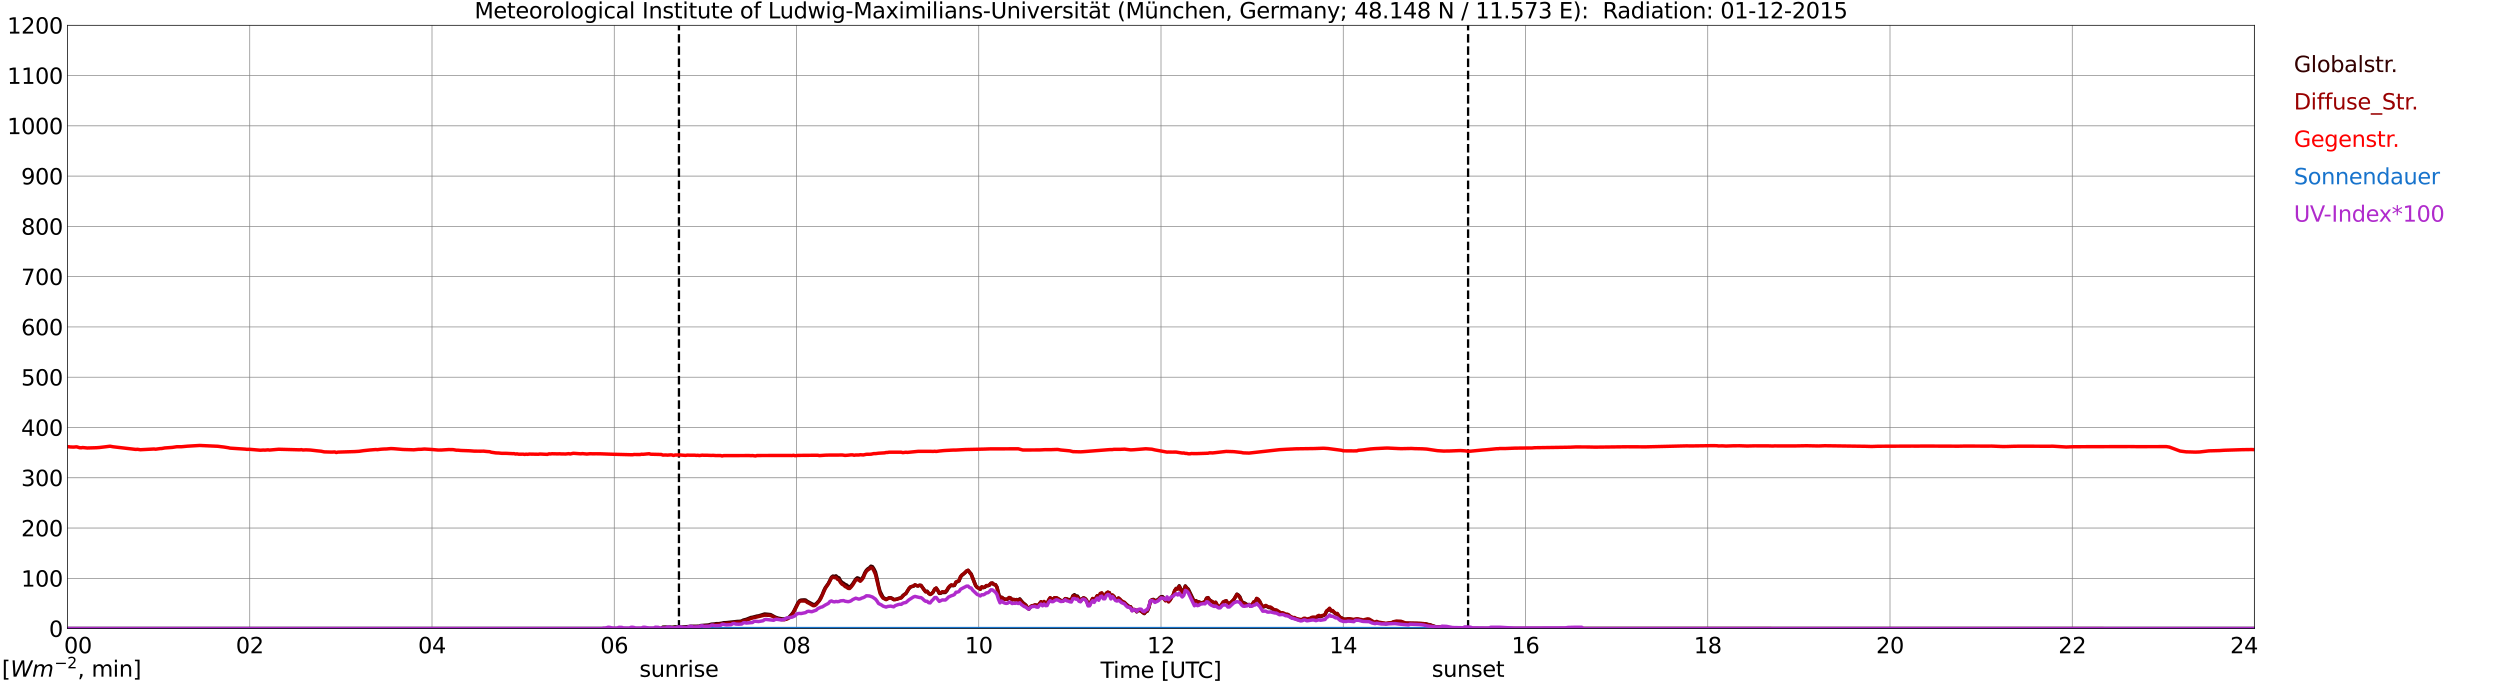 <?xml version="1.0" encoding="utf-8" standalone="no"?>
<!DOCTYPE svg PUBLIC "-//W3C//DTD SVG 1.1//EN"
  "http://www.w3.org/Graphics/SVG/1.1/DTD/svg11.dtd">
<svg xmlns:xlink="http://www.w3.org/1999/xlink" width="1085.4pt" height="296.64pt" viewBox="0 0 1085.4 296.64" xmlns="http://www.w3.org/2000/svg" version="1.1">
 <defs>
  <style type="text/css">*{stroke-linejoin: round; stroke-linecap: butt}</style>
 </defs>
 <g id="figure_1">
  <g id="patch_1">
   <path d="M 0 296.64 
L 1085.4 296.64 
L 1085.4 0 
L 0 0 
z
" style="fill: #ffffff"/>
  </g>
  <g id="axes_1">
   <g id="patch_2">
    <path d="M 29.306 272.909 
L 978.814 272.909 
L 978.814 10.976 
L 29.306 10.976 
z
" style="fill: #ffffff"/>
   </g>
   <g id="patch_3">
    <path d="M 978.814 272.909 
L 978.814 272.909 
L 978.814 10.976 
L 978.814 10.976 
z
" clip-path="url(#p24abb36c9d)" style="fill: #d3d3d3; opacity: 0.25; stroke: #d3d3d3; stroke-linejoin: miter"/>
   </g>
   <g id="matplotlib.axis_1">
    <g id="xtick_1">
     <g id="line2d_1">
      <path d="M 29.306 272.909 
L 29.306 10.976 
" clip-path="url(#p24abb36c9d)" style="fill: none; stroke: #808080; stroke-width: 0.3; stroke-linecap: square"/>
     </g>
     <g id="line2d_2"/>
     <g id="text_1">
      <!--    00 -->
      <g transform="translate(18.733 283.627) scale(0.095 -0.095)">
       <defs>
        <path id="DejaVuSans-20" transform="scale(0.016)"/>
        <path id="DejaVuSans-30" d="M 2034 4250 
Q 1547 4250 1301 3770 
Q 1056 3291 1056 2328 
Q 1056 1369 1301 889 
Q 1547 409 2034 409 
Q 2525 409 2770 889 
Q 3016 1369 3016 2328 
Q 3016 3291 2770 3770 
Q 2525 4250 2034 4250 
z
M 2034 4750 
Q 2819 4750 3233 4129 
Q 3647 3509 3647 2328 
Q 3647 1150 3233 529 
Q 2819 -91 2034 -91 
Q 1250 -91 836 529 
Q 422 1150 422 2328 
Q 422 3509 836 4129 
Q 1250 4750 2034 4750 
z
" transform="scale(0.016)"/>
       </defs>
       <use xlink:href="#DejaVuSans-20"/>
       <use xlink:href="#DejaVuSans-20" transform="translate(31.787 0)"/>
       <use xlink:href="#DejaVuSans-20" transform="translate(63.574 0)"/>
       <use xlink:href="#DejaVuSans-30" transform="translate(95.361 0)"/>
       <use xlink:href="#DejaVuSans-30" transform="translate(158.984 0)"/>
      </g>
     </g>
    </g>
    <g id="xtick_2">
     <g id="line2d_3">
      <path d="M 108.431 272.909 
L 108.431 10.976 
" clip-path="url(#p24abb36c9d)" style="fill: none; stroke: #808080; stroke-width: 0.3; stroke-linecap: square"/>
     </g>
     <g id="line2d_4"/>
     <g id="text_2">
      <!-- 02 -->
      <g transform="translate(102.387 283.627) scale(0.095 -0.095)">
       <defs>
        <path id="DejaVuSans-32" d="M 1228 531 
L 3431 531 
L 3431 0 
L 469 0 
L 469 531 
Q 828 903 1448 1529 
Q 2069 2156 2228 2338 
Q 2531 2678 2651 2914 
Q 2772 3150 2772 3378 
Q 2772 3750 2511 3984 
Q 2250 4219 1831 4219 
Q 1534 4219 1204 4116 
Q 875 4013 500 3803 
L 500 4441 
Q 881 4594 1212 4672 
Q 1544 4750 1819 4750 
Q 2544 4750 2975 4387 
Q 3406 4025 3406 3419 
Q 3406 3131 3298 2873 
Q 3191 2616 2906 2266 
Q 2828 2175 2409 1742 
Q 1991 1309 1228 531 
z
" transform="scale(0.016)"/>
       </defs>
       <use xlink:href="#DejaVuSans-30"/>
       <use xlink:href="#DejaVuSans-32" transform="translate(63.623 0)"/>
      </g>
     </g>
    </g>
    <g id="xtick_3">
     <g id="line2d_5">
      <path d="M 187.557 272.909 
L 187.557 10.976 
" clip-path="url(#p24abb36c9d)" style="fill: none; stroke: #808080; stroke-width: 0.3; stroke-linecap: square"/>
     </g>
     <g id="line2d_6"/>
     <g id="text_3">
      <!-- 04 -->
      <g transform="translate(181.513 283.627) scale(0.095 -0.095)">
       <defs>
        <path id="DejaVuSans-34" d="M 2419 4116 
L 825 1625 
L 2419 1625 
L 2419 4116 
z
M 2253 4666 
L 3047 4666 
L 3047 1625 
L 3713 1625 
L 3713 1100 
L 3047 1100 
L 3047 0 
L 2419 0 
L 2419 1100 
L 313 1100 
L 313 1709 
L 2253 4666 
z
" transform="scale(0.016)"/>
       </defs>
       <use xlink:href="#DejaVuSans-30"/>
       <use xlink:href="#DejaVuSans-34" transform="translate(63.623 0)"/>
      </g>
     </g>
    </g>
    <g id="xtick_4">
     <g id="line2d_7">
      <path d="M 266.683 272.909 
L 266.683 10.976 
" clip-path="url(#p24abb36c9d)" style="fill: none; stroke: #808080; stroke-width: 0.3; stroke-linecap: square"/>
     </g>
     <g id="line2d_8"/>
     <g id="text_4">
      <!-- 06 -->
      <g transform="translate(260.638 283.627) scale(0.095 -0.095)">
       <defs>
        <path id="DejaVuSans-36" d="M 2113 2584 
Q 1688 2584 1439 2293 
Q 1191 2003 1191 1497 
Q 1191 994 1439 701 
Q 1688 409 2113 409 
Q 2538 409 2786 701 
Q 3034 994 3034 1497 
Q 3034 2003 2786 2293 
Q 2538 2584 2113 2584 
z
M 3366 4563 
L 3366 3988 
Q 3128 4100 2886 4159 
Q 2644 4219 2406 4219 
Q 1781 4219 1451 3797 
Q 1122 3375 1075 2522 
Q 1259 2794 1537 2939 
Q 1816 3084 2150 3084 
Q 2853 3084 3261 2657 
Q 3669 2231 3669 1497 
Q 3669 778 3244 343 
Q 2819 -91 2113 -91 
Q 1303 -91 875 529 
Q 447 1150 447 2328 
Q 447 3434 972 4092 
Q 1497 4750 2381 4750 
Q 2619 4750 2861 4703 
Q 3103 4656 3366 4563 
z
" transform="scale(0.016)"/>
       </defs>
       <use xlink:href="#DejaVuSans-30"/>
       <use xlink:href="#DejaVuSans-36" transform="translate(63.623 0)"/>
      </g>
     </g>
    </g>
    <g id="xtick_5">
     <g id="line2d_9">
      <path d="M 345.808 272.909 
L 345.808 10.976 
" clip-path="url(#p24abb36c9d)" style="fill: none; stroke: #808080; stroke-width: 0.3; stroke-linecap: square"/>
     </g>
     <g id="line2d_10"/>
     <g id="text_5">
      <!-- 08 -->
      <g transform="translate(339.764 283.627) scale(0.095 -0.095)">
       <defs>
        <path id="DejaVuSans-38" d="M 2034 2216 
Q 1584 2216 1326 1975 
Q 1069 1734 1069 1313 
Q 1069 891 1326 650 
Q 1584 409 2034 409 
Q 2484 409 2743 651 
Q 3003 894 3003 1313 
Q 3003 1734 2745 1975 
Q 2488 2216 2034 2216 
z
M 1403 2484 
Q 997 2584 770 2862 
Q 544 3141 544 3541 
Q 544 4100 942 4425 
Q 1341 4750 2034 4750 
Q 2731 4750 3128 4425 
Q 3525 4100 3525 3541 
Q 3525 3141 3298 2862 
Q 3072 2584 2669 2484 
Q 3125 2378 3379 2068 
Q 3634 1759 3634 1313 
Q 3634 634 3220 271 
Q 2806 -91 2034 -91 
Q 1263 -91 848 271 
Q 434 634 434 1313 
Q 434 1759 690 2068 
Q 947 2378 1403 2484 
z
M 1172 3481 
Q 1172 3119 1398 2916 
Q 1625 2713 2034 2713 
Q 2441 2713 2670 2916 
Q 2900 3119 2900 3481 
Q 2900 3844 2670 4047 
Q 2441 4250 2034 4250 
Q 1625 4250 1398 4047 
Q 1172 3844 1172 3481 
z
" transform="scale(0.016)"/>
       </defs>
       <use xlink:href="#DejaVuSans-30"/>
       <use xlink:href="#DejaVuSans-38" transform="translate(63.623 0)"/>
      </g>
     </g>
    </g>
    <g id="xtick_6">
     <g id="line2d_11">
      <path d="M 424.934 272.909 
L 424.934 10.976 
" clip-path="url(#p24abb36c9d)" style="fill: none; stroke: #808080; stroke-width: 0.3; stroke-linecap: square"/>
     </g>
     <g id="line2d_12"/>
     <g id="text_6">
      <!-- 10 -->
      <g transform="translate(418.89 283.627) scale(0.095 -0.095)">
       <defs>
        <path id="DejaVuSans-31" d="M 794 531 
L 1825 531 
L 1825 4091 
L 703 3866 
L 703 4441 
L 1819 4666 
L 2450 4666 
L 2450 531 
L 3481 531 
L 3481 0 
L 794 0 
L 794 531 
z
" transform="scale(0.016)"/>
       </defs>
       <use xlink:href="#DejaVuSans-31"/>
       <use xlink:href="#DejaVuSans-30" transform="translate(63.623 0)"/>
      </g>
     </g>
    </g>
    <g id="xtick_7">
     <g id="line2d_13">
      <path d="M 504.06 272.909 
L 504.06 10.976 
" clip-path="url(#p24abb36c9d)" style="fill: none; stroke: #808080; stroke-width: 0.3; stroke-linecap: square"/>
     </g>
     <g id="line2d_14"/>
     <g id="text_7">
      <!-- 12 -->
      <g transform="translate(498.015 283.627) scale(0.095 -0.095)">
       <use xlink:href="#DejaVuSans-31"/>
       <use xlink:href="#DejaVuSans-32" transform="translate(63.623 0)"/>
      </g>
     </g>
    </g>
    <g id="xtick_8">
     <g id="line2d_15">
      <path d="M 583.185 272.909 
L 583.185 10.976 
" clip-path="url(#p24abb36c9d)" style="fill: none; stroke: #808080; stroke-width: 0.3; stroke-linecap: square"/>
     </g>
     <g id="line2d_16"/>
     <g id="text_8">
      <!-- 14 -->
      <g transform="translate(577.141 283.627) scale(0.095 -0.095)">
       <use xlink:href="#DejaVuSans-31"/>
       <use xlink:href="#DejaVuSans-34" transform="translate(63.623 0)"/>
      </g>
     </g>
    </g>
    <g id="xtick_9">
     <g id="line2d_17">
      <path d="M 662.311 272.909 
L 662.311 10.976 
" clip-path="url(#p24abb36c9d)" style="fill: none; stroke: #808080; stroke-width: 0.3; stroke-linecap: square"/>
     </g>
     <g id="line2d_18"/>
     <g id="text_9">
      <!-- 16 -->
      <g transform="translate(656.267 283.627) scale(0.095 -0.095)">
       <use xlink:href="#DejaVuSans-31"/>
       <use xlink:href="#DejaVuSans-36" transform="translate(63.623 0)"/>
      </g>
     </g>
    </g>
    <g id="xtick_10">
     <g id="line2d_19">
      <path d="M 741.437 272.909 
L 741.437 10.976 
" clip-path="url(#p24abb36c9d)" style="fill: none; stroke: #808080; stroke-width: 0.3; stroke-linecap: square"/>
     </g>
     <g id="line2d_20"/>
     <g id="text_10">
      <!-- 18 -->
      <g transform="translate(735.392 283.627) scale(0.095 -0.095)">
       <use xlink:href="#DejaVuSans-31"/>
       <use xlink:href="#DejaVuSans-38" transform="translate(63.623 0)"/>
      </g>
     </g>
    </g>
    <g id="xtick_11">
     <g id="line2d_21">
      <path d="M 820.562 272.909 
L 820.562 10.976 
" clip-path="url(#p24abb36c9d)" style="fill: none; stroke: #808080; stroke-width: 0.3; stroke-linecap: square"/>
     </g>
     <g id="line2d_22"/>
     <g id="text_11">
      <!-- 20 -->
      <g transform="translate(814.518 283.627) scale(0.095 -0.095)">
       <use xlink:href="#DejaVuSans-32"/>
       <use xlink:href="#DejaVuSans-30" transform="translate(63.623 0)"/>
      </g>
     </g>
    </g>
    <g id="xtick_12">
     <g id="line2d_23">
      <path d="M 899.688 272.909 
L 899.688 10.976 
" clip-path="url(#p24abb36c9d)" style="fill: none; stroke: #808080; stroke-width: 0.3; stroke-linecap: square"/>
     </g>
     <g id="line2d_24"/>
     <g id="text_12">
      <!-- 22 -->
      <g transform="translate(893.644 283.627) scale(0.095 -0.095)">
       <use xlink:href="#DejaVuSans-32"/>
       <use xlink:href="#DejaVuSans-32" transform="translate(63.623 0)"/>
      </g>
     </g>
    </g>
    <g id="xtick_13">
     <g id="line2d_25">
      <path d="M 978.814 272.909 
L 978.814 10.976 
" clip-path="url(#p24abb36c9d)" style="fill: none; stroke: #808080; stroke-width: 0.3; stroke-linecap: square"/>
     </g>
     <g id="line2d_26"/>
     <g id="text_13">
      <!-- 24    -->
      <g transform="translate(968.241 283.627) scale(0.095 -0.095)">
       <use xlink:href="#DejaVuSans-32"/>
       <use xlink:href="#DejaVuSans-34" transform="translate(63.623 0)"/>
       <use xlink:href="#DejaVuSans-20" transform="translate(127.246 0)"/>
       <use xlink:href="#DejaVuSans-20" transform="translate(159.033 0)"/>
       <use xlink:href="#DejaVuSans-20" transform="translate(190.82 0)"/>
      </g>
     </g>
    </g>
    <g id="text_14">
     <!-- Time [UTC] -->
     <g transform="translate(477.806 294.322) scale(0.095 -0.095)">
      <defs>
       <path id="DejaVuSans-54" d="M -19 4666 
L 3928 4666 
L 3928 4134 
L 2272 4134 
L 2272 0 
L 1638 0 
L 1638 4134 
L -19 4134 
L -19 4666 
z
" transform="scale(0.016)"/>
       <path id="DejaVuSans-69" d="M 603 3500 
L 1178 3500 
L 1178 0 
L 603 0 
L 603 3500 
z
M 603 4863 
L 1178 4863 
L 1178 4134 
L 603 4134 
L 603 4863 
z
" transform="scale(0.016)"/>
       <path id="DejaVuSans-6d" d="M 3328 2828 
Q 3544 3216 3844 3400 
Q 4144 3584 4550 3584 
Q 5097 3584 5394 3201 
Q 5691 2819 5691 2113 
L 5691 0 
L 5113 0 
L 5113 2094 
Q 5113 2597 4934 2840 
Q 4756 3084 4391 3084 
Q 3944 3084 3684 2787 
Q 3425 2491 3425 1978 
L 3425 0 
L 2847 0 
L 2847 2094 
Q 2847 2600 2669 2842 
Q 2491 3084 2119 3084 
Q 1678 3084 1418 2786 
Q 1159 2488 1159 1978 
L 1159 0 
L 581 0 
L 581 3500 
L 1159 3500 
L 1159 2956 
Q 1356 3278 1631 3431 
Q 1906 3584 2284 3584 
Q 2666 3584 2933 3390 
Q 3200 3197 3328 2828 
z
" transform="scale(0.016)"/>
       <path id="DejaVuSans-65" d="M 3597 1894 
L 3597 1613 
L 953 1613 
Q 991 1019 1311 708 
Q 1631 397 2203 397 
Q 2534 397 2845 478 
Q 3156 559 3463 722 
L 3463 178 
Q 3153 47 2828 -22 
Q 2503 -91 2169 -91 
Q 1331 -91 842 396 
Q 353 884 353 1716 
Q 353 2575 817 3079 
Q 1281 3584 2069 3584 
Q 2775 3584 3186 3129 
Q 3597 2675 3597 1894 
z
M 3022 2063 
Q 3016 2534 2758 2815 
Q 2500 3097 2075 3097 
Q 1594 3097 1305 2825 
Q 1016 2553 972 2059 
L 3022 2063 
z
" transform="scale(0.016)"/>
       <path id="DejaVuSans-5b" d="M 550 4863 
L 1875 4863 
L 1875 4416 
L 1125 4416 
L 1125 -397 
L 1875 -397 
L 1875 -844 
L 550 -844 
L 550 4863 
z
" transform="scale(0.016)"/>
       <path id="DejaVuSans-55" d="M 556 4666 
L 1191 4666 
L 1191 1831 
Q 1191 1081 1462 751 
Q 1734 422 2344 422 
Q 2950 422 3222 751 
Q 3494 1081 3494 1831 
L 3494 4666 
L 4128 4666 
L 4128 1753 
Q 4128 841 3676 375 
Q 3225 -91 2344 -91 
Q 1459 -91 1007 375 
Q 556 841 556 1753 
L 556 4666 
z
" transform="scale(0.016)"/>
       <path id="DejaVuSans-43" d="M 4122 4306 
L 4122 3641 
Q 3803 3938 3442 4084 
Q 3081 4231 2675 4231 
Q 1875 4231 1450 3742 
Q 1025 3253 1025 2328 
Q 1025 1406 1450 917 
Q 1875 428 2675 428 
Q 3081 428 3442 575 
Q 3803 722 4122 1019 
L 4122 359 
Q 3791 134 3420 21 
Q 3050 -91 2638 -91 
Q 1578 -91 968 557 
Q 359 1206 359 2328 
Q 359 3453 968 4101 
Q 1578 4750 2638 4750 
Q 3056 4750 3426 4639 
Q 3797 4528 4122 4306 
z
" transform="scale(0.016)"/>
       <path id="DejaVuSans-5d" d="M 1947 4863 
L 1947 -844 
L 622 -844 
L 622 -397 
L 1369 -397 
L 1369 4416 
L 622 4416 
L 622 4863 
L 1947 4863 
z
" transform="scale(0.016)"/>
      </defs>
      <use xlink:href="#DejaVuSans-54"/>
      <use xlink:href="#DejaVuSans-69" transform="translate(57.959 0)"/>
      <use xlink:href="#DejaVuSans-6d" transform="translate(85.742 0)"/>
      <use xlink:href="#DejaVuSans-65" transform="translate(183.154 0)"/>
      <use xlink:href="#DejaVuSans-20" transform="translate(244.678 0)"/>
      <use xlink:href="#DejaVuSans-5b" transform="translate(276.465 0)"/>
      <use xlink:href="#DejaVuSans-55" transform="translate(315.479 0)"/>
      <use xlink:href="#DejaVuSans-54" transform="translate(388.672 0)"/>
      <use xlink:href="#DejaVuSans-43" transform="translate(443.881 0)"/>
      <use xlink:href="#DejaVuSans-5d" transform="translate(513.705 0)"/>
     </g>
    </g>
   </g>
   <g id="matplotlib.axis_2">
    <g id="ytick_1">
     <g id="line2d_27">
      <path d="M 29.306 272.909 
L 978.814 272.909 
" clip-path="url(#p24abb36c9d)" style="fill: none; stroke: #808080; stroke-width: 0.3; stroke-linecap: square"/>
     </g>
     <g id="line2d_28"/>
     <g id="text_15">
      <!-- 0 -->
      <g transform="translate(21.261 276.518) scale(0.095 -0.095)">
       <use xlink:href="#DejaVuSans-30"/>
      </g>
     </g>
    </g>
    <g id="ytick_2">
     <g id="line2d_29">
      <path d="M 29.306 251.081 
L 978.814 251.081 
" clip-path="url(#p24abb36c9d)" style="fill: none; stroke: #808080; stroke-width: 0.3; stroke-linecap: square"/>
     </g>
     <g id="line2d_30"/>
     <g id="text_16">
      <!-- 100 -->
      <g transform="translate(9.173 254.69) scale(0.095 -0.095)">
       <use xlink:href="#DejaVuSans-31"/>
       <use xlink:href="#DejaVuSans-30" transform="translate(63.623 0)"/>
       <use xlink:href="#DejaVuSans-30" transform="translate(127.246 0)"/>
      </g>
     </g>
    </g>
    <g id="ytick_3">
     <g id="line2d_31">
      <path d="M 29.306 229.253 
L 978.814 229.253 
" clip-path="url(#p24abb36c9d)" style="fill: none; stroke: #808080; stroke-width: 0.3; stroke-linecap: square"/>
     </g>
     <g id="line2d_32"/>
     <g id="text_17">
      <!-- 200 -->
      <g transform="translate(9.173 232.863) scale(0.095 -0.095)">
       <use xlink:href="#DejaVuSans-32"/>
       <use xlink:href="#DejaVuSans-30" transform="translate(63.623 0)"/>
       <use xlink:href="#DejaVuSans-30" transform="translate(127.246 0)"/>
      </g>
     </g>
    </g>
    <g id="ytick_4">
     <g id="line2d_33">
      <path d="M 29.306 207.426 
L 978.814 207.426 
" clip-path="url(#p24abb36c9d)" style="fill: none; stroke: #808080; stroke-width: 0.3; stroke-linecap: square"/>
     </g>
     <g id="line2d_34"/>
     <g id="text_18">
      <!-- 300 -->
      <g transform="translate(9.173 211.035) scale(0.095 -0.095)">
       <defs>
        <path id="DejaVuSans-33" d="M 2597 2516 
Q 3050 2419 3304 2112 
Q 3559 1806 3559 1356 
Q 3559 666 3084 287 
Q 2609 -91 1734 -91 
Q 1441 -91 1130 -33 
Q 819 25 488 141 
L 488 750 
Q 750 597 1062 519 
Q 1375 441 1716 441 
Q 2309 441 2620 675 
Q 2931 909 2931 1356 
Q 2931 1769 2642 2001 
Q 2353 2234 1838 2234 
L 1294 2234 
L 1294 2753 
L 1863 2753 
Q 2328 2753 2575 2939 
Q 2822 3125 2822 3475 
Q 2822 3834 2567 4026 
Q 2313 4219 1838 4219 
Q 1578 4219 1281 4162 
Q 984 4106 628 3988 
L 628 4550 
Q 988 4650 1302 4700 
Q 1616 4750 1894 4750 
Q 2613 4750 3031 4423 
Q 3450 4097 3450 3541 
Q 3450 3153 3228 2886 
Q 3006 2619 2597 2516 
z
" transform="scale(0.016)"/>
       </defs>
       <use xlink:href="#DejaVuSans-33"/>
       <use xlink:href="#DejaVuSans-30" transform="translate(63.623 0)"/>
       <use xlink:href="#DejaVuSans-30" transform="translate(127.246 0)"/>
      </g>
     </g>
    </g>
    <g id="ytick_5">
     <g id="line2d_35">
      <path d="M 29.306 185.598 
L 978.814 185.598 
" clip-path="url(#p24abb36c9d)" style="fill: none; stroke: #808080; stroke-width: 0.3; stroke-linecap: square"/>
     </g>
     <g id="line2d_36"/>
     <g id="text_19">
      <!-- 400 -->
      <g transform="translate(9.173 189.207) scale(0.095 -0.095)">
       <use xlink:href="#DejaVuSans-34"/>
       <use xlink:href="#DejaVuSans-30" transform="translate(63.623 0)"/>
       <use xlink:href="#DejaVuSans-30" transform="translate(127.246 0)"/>
      </g>
     </g>
    </g>
    <g id="ytick_6">
     <g id="line2d_37">
      <path d="M 29.306 163.77 
L 978.814 163.77 
" clip-path="url(#p24abb36c9d)" style="fill: none; stroke: #808080; stroke-width: 0.3; stroke-linecap: square"/>
     </g>
     <g id="line2d_38"/>
     <g id="text_20">
      <!-- 500 -->
      <g transform="translate(9.173 167.379) scale(0.095 -0.095)">
       <defs>
        <path id="DejaVuSans-35" d="M 691 4666 
L 3169 4666 
L 3169 4134 
L 1269 4134 
L 1269 2991 
Q 1406 3038 1543 3061 
Q 1681 3084 1819 3084 
Q 2600 3084 3056 2656 
Q 3513 2228 3513 1497 
Q 3513 744 3044 326 
Q 2575 -91 1722 -91 
Q 1428 -91 1123 -41 
Q 819 9 494 109 
L 494 744 
Q 775 591 1075 516 
Q 1375 441 1709 441 
Q 2250 441 2565 725 
Q 2881 1009 2881 1497 
Q 2881 1984 2565 2268 
Q 2250 2553 1709 2553 
Q 1456 2553 1204 2497 
Q 953 2441 691 2322 
L 691 4666 
z
" transform="scale(0.016)"/>
       </defs>
       <use xlink:href="#DejaVuSans-35"/>
       <use xlink:href="#DejaVuSans-30" transform="translate(63.623 0)"/>
       <use xlink:href="#DejaVuSans-30" transform="translate(127.246 0)"/>
      </g>
     </g>
    </g>
    <g id="ytick_7">
     <g id="line2d_39">
      <path d="M 29.306 141.942 
L 978.814 141.942 
" clip-path="url(#p24abb36c9d)" style="fill: none; stroke: #808080; stroke-width: 0.3; stroke-linecap: square"/>
     </g>
     <g id="line2d_40"/>
     <g id="text_21">
      <!-- 600 -->
      <g transform="translate(9.173 145.551) scale(0.095 -0.095)">
       <use xlink:href="#DejaVuSans-36"/>
       <use xlink:href="#DejaVuSans-30" transform="translate(63.623 0)"/>
       <use xlink:href="#DejaVuSans-30" transform="translate(127.246 0)"/>
      </g>
     </g>
    </g>
    <g id="ytick_8">
     <g id="line2d_41">
      <path d="M 29.306 120.114 
L 978.814 120.114 
" clip-path="url(#p24abb36c9d)" style="fill: none; stroke: #808080; stroke-width: 0.3; stroke-linecap: square"/>
     </g>
     <g id="line2d_42"/>
     <g id="text_22">
      <!-- 700 -->
      <g transform="translate(9.173 123.724) scale(0.095 -0.095)">
       <defs>
        <path id="DejaVuSans-37" d="M 525 4666 
L 3525 4666 
L 3525 4397 
L 1831 0 
L 1172 0 
L 2766 4134 
L 525 4134 
L 525 4666 
z
" transform="scale(0.016)"/>
       </defs>
       <use xlink:href="#DejaVuSans-37"/>
       <use xlink:href="#DejaVuSans-30" transform="translate(63.623 0)"/>
       <use xlink:href="#DejaVuSans-30" transform="translate(127.246 0)"/>
      </g>
     </g>
    </g>
    <g id="ytick_9">
     <g id="line2d_43">
      <path d="M 29.306 98.287 
L 978.814 98.287 
" clip-path="url(#p24abb36c9d)" style="fill: none; stroke: #808080; stroke-width: 0.3; stroke-linecap: square"/>
     </g>
     <g id="line2d_44"/>
     <g id="text_23">
      <!-- 800 -->
      <g transform="translate(9.173 101.896) scale(0.095 -0.095)">
       <use xlink:href="#DejaVuSans-38"/>
       <use xlink:href="#DejaVuSans-30" transform="translate(63.623 0)"/>
       <use xlink:href="#DejaVuSans-30" transform="translate(127.246 0)"/>
      </g>
     </g>
    </g>
    <g id="ytick_10">
     <g id="line2d_45">
      <path d="M 29.306 76.459 
L 978.814 76.459 
" clip-path="url(#p24abb36c9d)" style="fill: none; stroke: #808080; stroke-width: 0.3; stroke-linecap: square"/>
     </g>
     <g id="line2d_46"/>
     <g id="text_24">
      <!-- 900 -->
      <g transform="translate(9.173 80.068) scale(0.095 -0.095)">
       <defs>
        <path id="DejaVuSans-39" d="M 703 97 
L 703 672 
Q 941 559 1184 500 
Q 1428 441 1663 441 
Q 2288 441 2617 861 
Q 2947 1281 2994 2138 
Q 2813 1869 2534 1725 
Q 2256 1581 1919 1581 
Q 1219 1581 811 2004 
Q 403 2428 403 3163 
Q 403 3881 828 4315 
Q 1253 4750 1959 4750 
Q 2769 4750 3195 4129 
Q 3622 3509 3622 2328 
Q 3622 1225 3098 567 
Q 2575 -91 1691 -91 
Q 1453 -91 1209 -44 
Q 966 3 703 97 
z
M 1959 2075 
Q 2384 2075 2632 2365 
Q 2881 2656 2881 3163 
Q 2881 3666 2632 3958 
Q 2384 4250 1959 4250 
Q 1534 4250 1286 3958 
Q 1038 3666 1038 3163 
Q 1038 2656 1286 2365 
Q 1534 2075 1959 2075 
z
" transform="scale(0.016)"/>
       </defs>
       <use xlink:href="#DejaVuSans-39"/>
       <use xlink:href="#DejaVuSans-30" transform="translate(63.623 0)"/>
       <use xlink:href="#DejaVuSans-30" transform="translate(127.246 0)"/>
      </g>
     </g>
    </g>
    <g id="ytick_11">
     <g id="line2d_47">
      <path d="M 29.306 54.631 
L 978.814 54.631 
" clip-path="url(#p24abb36c9d)" style="fill: none; stroke: #808080; stroke-width: 0.3; stroke-linecap: square"/>
     </g>
     <g id="line2d_48"/>
     <g id="text_25">
      <!-- 1000 -->
      <g transform="translate(3.128 58.24) scale(0.095 -0.095)">
       <use xlink:href="#DejaVuSans-31"/>
       <use xlink:href="#DejaVuSans-30" transform="translate(63.623 0)"/>
       <use xlink:href="#DejaVuSans-30" transform="translate(127.246 0)"/>
       <use xlink:href="#DejaVuSans-30" transform="translate(190.869 0)"/>
      </g>
     </g>
    </g>
    <g id="ytick_12">
     <g id="line2d_49">
      <path d="M 29.306 32.803 
L 978.814 32.803 
" clip-path="url(#p24abb36c9d)" style="fill: none; stroke: #808080; stroke-width: 0.3; stroke-linecap: square"/>
     </g>
     <g id="line2d_50"/>
     <g id="text_26">
      <!-- 1100 -->
      <g transform="translate(3.128 36.413) scale(0.095 -0.095)">
       <use xlink:href="#DejaVuSans-31"/>
       <use xlink:href="#DejaVuSans-31" transform="translate(63.623 0)"/>
       <use xlink:href="#DejaVuSans-30" transform="translate(127.246 0)"/>
       <use xlink:href="#DejaVuSans-30" transform="translate(190.869 0)"/>
      </g>
     </g>
    </g>
    <g id="ytick_13">
     <g id="line2d_51">
      <path d="M 29.306 10.976 
L 978.814 10.976 
" clip-path="url(#p24abb36c9d)" style="fill: none; stroke: #808080; stroke-width: 0.3; stroke-linecap: square"/>
     </g>
     <g id="line2d_52"/>
     <g id="text_27">
      <!-- 1200 -->
      <g transform="translate(3.128 14.585) scale(0.095 -0.095)">
       <use xlink:href="#DejaVuSans-31"/>
       <use xlink:href="#DejaVuSans-32" transform="translate(63.623 0)"/>
       <use xlink:href="#DejaVuSans-30" transform="translate(127.246 0)"/>
       <use xlink:href="#DejaVuSans-30" transform="translate(190.869 0)"/>
      </g>
     </g>
    </g>
   </g>
   <g id="line2d_53">
    <path d="M 294.772 272.909 
L 294.772 10.976 
" clip-path="url(#p24abb36c9d)" style="fill: none; stroke-dasharray: 3.7,1.6; stroke-dashoffset: 0; stroke: #000000"/>
   </g>
   <g id="line2d_54">
    <path d="M 637.386 272.909 
L 637.386 10.976 
" clip-path="url(#p24abb36c9d)" style="fill: none; stroke-dasharray: 3.7,1.6; stroke-dashoffset: 0; stroke: #000000"/>
   </g>
   <g id="line2d_55">
    <path d="M 29.306 272.909 
L 287.124 272.909 
L 287.783 272.265 
L 289.102 272.234 
L 289.761 272.324 
L 291.08 272.265 
L 291.739 272.352 
L 293.058 272.145 
L 293.717 272.206 
L 295.036 272.175 
L 295.696 272.265 
L 298.992 272.027 
L 299.652 271.909 
L 301.63 271.909 
L 303.608 271.85 
L 304.267 271.584 
L 307.564 271.346 
L 308.883 270.99 
L 310.202 270.901 
L 310.861 270.783 
L 312.18 270.754 
L 313.499 270.547 
L 314.158 270.368 
L 315.477 270.309 
L 318.774 269.953 
L 320.093 269.805 
L 321.411 269.746 
L 322.071 269.569 
L 322.73 269.213 
L 324.049 268.888 
L 326.027 268.087 
L 326.686 268 
L 328.665 267.467 
L 329.324 267.406 
L 331.961 266.577 
L 333.28 266.697 
L 334.599 266.845 
L 336.577 267.941 
L 337.896 268.384 
L 339.874 268.74 
L 341.193 268.681 
L 341.852 268.443 
L 342.512 268 
L 343.83 266.577 
L 344.49 265.66 
L 346.468 261.692 
L 347.127 260.803 
L 347.787 260.537 
L 349.105 260.447 
L 349.765 260.506 
L 350.424 261.039 
L 351.743 261.75 
L 353.062 262.46 
L 353.721 262.49 
L 354.38 262.106 
L 355.699 260.655 
L 357.018 258.107 
L 357.677 256.418 
L 358.337 255.115 
L 359.655 253.279 
L 360.974 250.614 
L 361.634 250.11 
L 362.293 250.258 
L 362.952 250.022 
L 363.612 250.644 
L 364.271 250.88 
L 364.93 252.155 
L 365.59 252.864 
L 366.249 253.22 
L 366.909 253.753 
L 367.568 253.991 
L 368.227 254.641 
L 368.887 254.82 
L 369.546 254.316 
L 370.206 253.486 
L 371.524 251.413 
L 372.184 250.88 
L 372.843 251.088 
L 373.502 251.799 
L 374.162 251.267 
L 374.821 250.258 
L 375.481 248.66 
L 376.14 247.593 
L 376.799 246.942 
L 377.459 246.528 
L 378.118 245.816 
L 378.777 246.024 
L 379.437 247.03 
L 380.096 248.363 
L 380.756 251.059 
L 381.415 254.288 
L 382.074 256.745 
L 383.393 259.352 
L 384.712 260.209 
L 386.031 259.528 
L 386.69 259.5 
L 387.349 259.795 
L 388.009 260.299 
L 389.328 260.15 
L 389.987 259.854 
L 391.306 259.469 
L 391.965 258.581 
L 392.624 258.077 
L 393.284 257.723 
L 394.603 255.619 
L 395.262 254.907 
L 395.921 254.641 
L 396.581 254.523 
L 397.24 253.96 
L 397.899 254.257 
L 398.559 254.375 
L 399.218 254.109 
L 399.878 254.198 
L 401.856 256.863 
L 402.515 256.686 
L 403.175 257.544 
L 403.834 258.048 
L 404.493 257.723 
L 405.153 257.071 
L 405.812 255.767 
L 406.471 255.353 
L 407.131 256.359 
L 407.79 257.603 
L 408.45 257.575 
L 409.109 257.16 
L 409.768 257.247 
L 410.428 257.219 
L 411.087 256.538 
L 411.746 255.353 
L 412.406 254.613 
L 413.065 254.08 
L 413.725 254.288 
L 414.384 254.167 
L 415.043 252.864 
L 416.362 252.242 
L 417.022 250.524 
L 417.681 249.756 
L 419 248.66 
L 419.659 247.949 
L 420.318 247.652 
L 421.637 249.193 
L 423.615 254.198 
L 424.275 255.056 
L 424.934 255.353 
L 425.593 255.826 
L 426.253 254.879 
L 426.912 255.145 
L 427.572 254.969 
L 428.231 254.316 
L 428.89 254.288 
L 429.55 254.08 
L 430.209 253.279 
L 430.869 253.131 
L 431.528 253.783 
L 432.187 253.842 
L 432.847 254.879 
L 434.165 260.092 
L 434.825 259.293 
L 436.144 260.181 
L 437.462 260.15 
L 438.122 259.469 
L 438.781 259.677 
L 439.44 260.388 
L 440.1 260.268 
L 440.759 260.417 
L 441.419 260.299 
L 442.078 260.565 
L 442.737 260.002 
L 444.056 261.602 
L 445.375 262.698 
L 446.034 263.704 
L 446.694 264.446 
L 447.353 263.586 
L 448.012 263.023 
L 448.672 262.964 
L 449.331 262.757 
L 449.991 262.757 
L 450.65 263.082 
L 451.969 261.277 
L 452.628 262.252 
L 453.287 261.305 
L 453.947 261.958 
L 454.606 262.194 
L 455.266 260.714 
L 455.925 259.677 
L 456.584 260.002 
L 457.244 260.092 
L 457.903 259.5 
L 458.563 259.528 
L 459.881 260.24 
L 461.2 261.039 
L 461.859 260.565 
L 462.519 259.915 
L 463.178 260.033 
L 463.838 260.299 
L 465.156 260.388 
L 465.816 258.64 
L 466.475 258.197 
L 467.134 258.758 
L 467.794 258.788 
L 469.113 260.862 
L 469.772 260.002 
L 470.431 259.559 
L 471.091 259.825 
L 471.75 260.565 
L 472.409 262.431 
L 473.069 262.549 
L 474.388 259.943 
L 475.047 260.773 
L 475.706 259.943 
L 476.366 258.699 
L 477.025 259.974 
L 477.685 257.841 
L 478.344 257.575 
L 479.003 258.758 
L 479.663 259.173 
L 480.322 257.634 
L 480.981 257.188 
L 481.641 257.367 
L 482.3 259.439 
L 482.96 258.433 
L 483.619 258.937 
L 484.278 260.24 
L 484.938 260.447 
L 485.597 259.707 
L 486.916 260.98 
L 487.575 261.484 
L 488.235 261.692 
L 490.213 263.32 
L 490.872 263.438 
L 491.532 264.948 
L 492.191 264.682 
L 492.85 264.771 
L 493.51 265.629 
L 494.169 265.007 
L 494.828 265.068 
L 495.488 265.394 
L 496.807 266.4 
L 497.466 265.601 
L 498.125 265.335 
L 498.785 263.824 
L 499.444 261.069 
L 500.103 260.388 
L 500.763 260.24 
L 501.422 260.803 
L 502.082 260.565 
L 502.741 260.447 
L 503.4 259.618 
L 504.06 259.085 
L 504.719 259.026 
L 506.038 260.537 
L 506.697 259.795 
L 507.357 261.069 
L 508.016 260.417 
L 508.675 259.262 
L 509.335 258.404 
L 509.994 256.448 
L 510.654 255.471 
L 511.313 255.56 
L 511.972 254.316 
L 513.291 256.922 
L 513.95 256.538 
L 514.61 254.375 
L 515.269 255.235 
L 515.929 255.798 
L 517.907 259.915 
L 518.566 261.661 
L 519.226 260.773 
L 519.885 261.305 
L 520.544 261.305 
L 521.204 261.602 
L 521.863 261.75 
L 523.182 261.187 
L 523.841 259.707 
L 524.501 259.469 
L 525.16 260.537 
L 527.138 261.75 
L 527.797 261.543 
L 528.457 262.787 
L 529.116 263.409 
L 529.776 263.438 
L 531.094 261.571 
L 531.754 261.098 
L 532.413 260.89 
L 533.073 261.986 
L 533.732 262.106 
L 534.391 261.633 
L 535.71 260.299 
L 537.029 257.959 
L 537.688 258.374 
L 538.348 259.203 
L 539.007 260.98 
L 539.666 261.602 
L 540.326 261.779 
L 541.644 262.608 
L 542.304 262.431 
L 542.963 263.202 
L 543.623 262.667 
L 544.282 261.484 
L 544.941 261.454 
L 545.601 259.915 
L 546.26 260.299 
L 546.919 261.157 
L 547.579 262.549 
L 548.238 263.527 
L 548.898 263.438 
L 549.557 262.995 
L 550.876 263.794 
L 551.535 263.824 
L 552.195 264.178 
L 552.854 264.771 
L 553.513 265.007 
L 554.173 265.097 
L 555.491 265.985 
L 556.151 266.4 
L 556.81 266.31 
L 557.47 266.548 
L 558.129 266.932 
L 558.788 266.963 
L 559.448 267.26 
L 560.107 267.792 
L 560.766 268.177 
L 561.426 268.414 
L 562.085 268.443 
L 562.745 268.799 
L 563.404 269.006 
L 564.063 269.065 
L 564.723 269.272 
L 565.382 269.244 
L 566.042 268.799 
L 566.701 268.799 
L 567.36 269.185 
L 568.679 268.858 
L 569.338 268.443 
L 569.998 268.235 
L 571.317 268.356 
L 571.976 267.821 
L 572.635 267.467 
L 573.295 267.762 
L 575.273 266.963 
L 575.932 265.422 
L 577.251 264.326 
L 577.91 265.273 
L 578.57 265.304 
L 579.889 266.518 
L 580.548 266.4 
L 581.207 267.347 
L 581.867 268.087 
L 582.526 268.294 
L 583.185 268.74 
L 583.845 268.858 
L 585.164 268.799 
L 585.823 268.74 
L 587.801 269.213 
L 588.46 269.037 
L 589.12 268.978 
L 591.098 269.331 
L 591.757 269.628 
L 593.076 269.272 
L 593.736 269.124 
L 594.395 269.154 
L 596.373 270.25 
L 597.032 270.399 
L 597.692 270.102 
L 599.67 270.634 
L 600.989 270.695 
L 601.648 270.842 
L 602.967 270.575 
L 604.286 270.458 
L 604.945 270.132 
L 606.264 269.894 
L 608.242 270.012 
L 608.901 270.161 
L 609.561 270.516 
L 610.22 270.665 
L 612.198 270.634 
L 615.495 270.695 
L 618.133 270.783 
L 618.792 270.813 
L 620.111 271.139 
L 620.77 271.228 
L 622.089 271.702 
L 623.408 272.145 
L 628.023 272.383 
L 630.001 272.797 
L 637.255 272.826 
L 638.573 272.909 
L 978.154 272.909 
L 978.154 272.909 
" clip-path="url(#p24abb36c9d)" style="fill: none; stroke: #330000; stroke-width: 1.5; stroke-linecap: square"/>
   </g>
   <g id="line2d_56">
    <path d="M 29.306 272.909 
L 287.124 272.909 
L 287.783 272.717 
L 289.102 272.717 
L 297.014 272.632 
L 299.652 272.381 
L 300.971 272.339 
L 302.289 272.171 
L 302.949 272.212 
L 306.246 271.876 
L 306.905 271.876 
L 310.202 271.289 
L 312.18 271.08 
L 316.796 270.534 
L 318.114 270.449 
L 318.774 270.281 
L 321.411 270.071 
L 322.071 269.903 
L 322.73 269.611 
L 323.39 269.484 
L 326.686 268.308 
L 331.961 267.092 
L 333.94 267.133 
L 334.599 267.26 
L 335.258 267.511 
L 337.236 268.519 
L 339.215 268.98 
L 340.533 269.065 
L 341.852 268.687 
L 342.512 268.308 
L 343.171 267.762 
L 343.83 266.965 
L 344.49 265.959 
L 346.468 262.054 
L 347.127 261.131 
L 347.787 260.921 
L 349.765 260.962 
L 350.424 261.55 
L 351.083 261.844 
L 353.062 262.977 
L 353.721 262.936 
L 354.38 262.431 
L 355.699 260.88 
L 356.359 259.871 
L 358.337 255.423 
L 359.655 253.491 
L 360.974 250.972 
L 361.634 250.553 
L 362.293 250.804 
L 362.952 250.679 
L 363.612 251.518 
L 364.271 251.771 
L 364.93 252.945 
L 365.59 253.659 
L 366.249 253.995 
L 366.909 254.665 
L 367.568 254.96 
L 368.227 255.464 
L 368.887 255.506 
L 369.546 254.833 
L 370.206 253.995 
L 371.524 251.854 
L 372.184 251.559 
L 372.843 251.895 
L 373.502 252.358 
L 374.162 251.727 
L 374.821 250.804 
L 375.481 249.167 
L 376.14 248.034 
L 376.799 247.447 
L 377.459 247.025 
L 378.118 246.397 
L 378.777 246.691 
L 379.437 247.907 
L 380.096 249.42 
L 382.074 257.605 
L 382.734 258.821 
L 383.393 259.703 
L 384.712 260.334 
L 386.031 259.62 
L 386.69 259.62 
L 387.349 259.913 
L 388.009 260.334 
L 388.668 260.334 
L 391.306 259.576 
L 392.624 258.151 
L 393.284 257.688 
L 394.603 255.547 
L 395.262 254.792 
L 396.581 254.414 
L 397.24 253.91 
L 398.559 254.414 
L 399.218 254.078 
L 399.878 254.163 
L 401.196 256.136 
L 401.856 256.933 
L 402.515 256.806 
L 403.175 257.647 
L 403.834 258.107 
L 404.493 257.73 
L 405.153 256.975 
L 405.812 255.715 
L 406.471 255.296 
L 407.131 256.261 
L 407.79 257.479 
L 408.45 257.311 
L 409.109 256.892 
L 409.768 256.975 
L 410.428 256.933 
L 411.087 256.178 
L 411.746 255.045 
L 412.406 254.331 
L 413.065 253.91 
L 413.725 254.205 
L 414.384 254.037 
L 415.043 252.65 
L 416.362 252.063 
L 417.022 250.3 
L 417.681 249.544 
L 418.34 249.125 
L 419.659 247.866 
L 420.318 247.571 
L 420.978 248.621 
L 421.637 249.376 
L 422.956 252.777 
L 423.615 254.331 
L 424.275 255.086 
L 424.934 255.337 
L 425.593 255.8 
L 426.253 254.75 
L 426.912 255.045 
L 427.572 254.833 
L 428.231 254.205 
L 428.89 254.288 
L 429.55 253.954 
L 430.209 253.196 
L 430.869 253.196 
L 431.528 253.742 
L 432.187 253.868 
L 432.847 255.086 
L 433.506 257.939 
L 434.165 260.249 
L 434.825 259.325 
L 436.144 260.166 
L 436.803 260.166 
L 437.462 260.039 
L 438.122 259.411 
L 438.781 259.662 
L 439.44 260.458 
L 440.1 260.249 
L 440.759 260.458 
L 441.419 260.334 
L 442.078 260.753 
L 442.737 260.334 
L 443.397 261.213 
L 444.056 261.844 
L 445.375 262.809 
L 446.034 263.818 
L 446.694 264.363 
L 447.353 263.481 
L 448.012 262.977 
L 448.672 262.894 
L 449.331 262.6 
L 450.65 262.977 
L 451.309 262.012 
L 451.969 261.257 
L 452.628 262.18 
L 453.287 261.131 
L 453.947 261.971 
L 454.606 262.054 
L 455.266 260.458 
L 455.925 259.493 
L 456.584 259.956 
L 457.244 260.039 
L 457.903 259.493 
L 458.563 259.535 
L 459.222 259.788 
L 460.541 260.836 
L 461.2 261.048 
L 461.859 260.668 
L 462.519 259.913 
L 464.497 260.626 
L 465.156 260.626 
L 465.816 258.821 
L 466.475 258.612 
L 467.134 259.157 
L 467.794 259.157 
L 468.453 260.249 
L 469.113 261.089 
L 469.772 259.956 
L 470.431 259.62 
L 471.091 259.956 
L 471.75 260.668 
L 472.409 262.6 
L 473.069 262.517 
L 473.728 260.921 
L 474.388 259.83 
L 475.047 260.711 
L 476.366 258.612 
L 477.025 259.83 
L 477.685 257.647 
L 478.344 257.394 
L 479.003 258.738 
L 479.663 258.906 
L 480.322 257.52 
L 480.981 257.06 
L 481.641 257.352 
L 482.3 259.493 
L 482.96 258.319 
L 483.619 258.989 
L 484.278 260.122 
L 484.938 260.29 
L 485.597 259.62 
L 486.256 260.122 
L 486.916 260.88 
L 488.235 261.508 
L 489.553 263.187 
L 490.872 263.523 
L 491.532 265.033 
L 492.191 264.531 
L 492.85 264.699 
L 493.51 265.538 
L 494.169 264.741 
L 495.488 265.201 
L 496.147 265.915 
L 496.807 266.251 
L 497.466 265.455 
L 498.125 265.201 
L 498.785 263.691 
L 499.444 260.88 
L 500.103 260.458 
L 500.763 260.375 
L 501.422 261.048 
L 502.082 260.711 
L 502.741 260.626 
L 503.4 259.871 
L 504.06 259.325 
L 504.719 259.452 
L 505.379 260.081 
L 506.038 260.88 
L 506.697 260.081 
L 507.357 261.34 
L 508.016 260.543 
L 509.335 258.319 
L 509.994 256.429 
L 510.654 255.506 
L 511.313 255.8 
L 511.972 254.624 
L 512.632 256.136 
L 513.291 257.311 
L 513.95 256.682 
L 514.61 254.624 
L 515.929 256.346 
L 517.247 259.157 
L 517.907 260.29 
L 518.566 261.927 
L 519.226 260.88 
L 519.885 261.467 
L 520.544 261.467 
L 521.204 261.759 
L 521.863 261.759 
L 523.182 261.299 
L 523.841 259.744 
L 524.501 259.576 
L 525.16 260.502 
L 526.479 261.34 
L 527.138 261.718 
L 527.797 261.467 
L 528.457 262.685 
L 529.116 263.313 
L 529.776 263.272 
L 531.094 261.257 
L 532.413 260.836 
L 533.073 261.971 
L 533.732 262.012 
L 535.051 260.962 
L 535.71 260.207 
L 537.029 258.107 
L 537.688 258.653 
L 538.348 259.535 
L 539.007 261.213 
L 539.666 262.095 
L 540.326 262.095 
L 541.644 262.809 
L 542.304 262.517 
L 542.963 263.145 
L 543.623 262.558 
L 544.282 261.299 
L 544.941 261.213 
L 545.601 259.788 
L 546.26 260.207 
L 546.919 261.131 
L 547.579 262.517 
L 548.238 263.396 
L 549.557 262.851 
L 550.216 263.272 
L 550.876 263.523 
L 551.535 263.523 
L 552.195 263.942 
L 552.854 264.531 
L 553.513 264.741 
L 554.173 264.824 
L 556.151 266.083 
L 556.81 266 
L 557.47 266.251 
L 558.129 266.629 
L 558.788 266.629 
L 559.448 266.882 
L 560.107 267.511 
L 561.426 268.142 
L 562.085 268.098 
L 562.745 268.519 
L 564.723 268.98 
L 565.382 268.897 
L 566.042 268.434 
L 566.701 268.434 
L 567.36 268.853 
L 568.02 268.602 
L 568.679 268.519 
L 569.338 268.098 
L 569.998 267.93 
L 570.657 267.93 
L 571.317 268.098 
L 571.976 267.469 
L 572.635 267.175 
L 573.295 267.511 
L 573.954 267.26 
L 574.613 267.133 
L 575.273 266.714 
L 575.932 265.245 
L 576.592 264.782 
L 577.251 264.069 
L 577.91 265.118 
L 578.57 265.077 
L 579.889 266.419 
L 580.548 266.336 
L 581.207 267.301 
L 581.867 268.015 
L 582.526 268.351 
L 583.185 268.853 
L 584.504 268.853 
L 585.164 268.644 
L 585.823 268.644 
L 587.801 268.938 
L 588.46 268.729 
L 589.12 268.644 
L 589.779 268.687 
L 590.439 268.897 
L 591.098 268.98 
L 591.757 269.189 
L 593.736 268.687 
L 594.395 268.77 
L 596.373 269.945 
L 597.032 270.113 
L 597.692 269.779 
L 598.351 270.071 
L 601.648 270.617 
L 604.286 270.281 
L 604.945 269.945 
L 606.264 269.652 
L 608.242 269.735 
L 610.22 270.449 
L 612.858 270.534 
L 614.836 270.575 
L 616.814 270.658 
L 618.792 270.826 
L 620.111 271.248 
L 620.77 271.289 
L 621.429 271.582 
L 623.408 272.171 
L 624.067 272.127 
L 625.386 272.254 
L 627.364 272.339 
L 628.023 272.381 
L 628.683 272.549 
L 631.98 272.673 
L 636.595 272.758 
L 637.914 272.885 
L 639.892 272.841 
L 978.154 272.909 
L 978.154 272.909 
" clip-path="url(#p24abb36c9d)" style="fill: none; stroke: #990000; stroke-width: 1.5; stroke-linecap: square"/>
   </g>
   <g id="line2d_57">
    <path d="M 29.306 193.91 
L 30.625 194.054 
L 31.943 194.108 
L 33.262 193.993 
L 34.581 194.377 
L 35.24 194.41 
L 35.9 194.305 
L 37.878 194.499 
L 41.834 194.383 
L 43.153 194.29 
L 45.79 193.98 
L 47.768 193.731 
L 49.087 193.971 
L 58.978 195.126 
L 59.637 195.06 
L 60.956 195.254 
L 66.89 194.936 
L 67.55 195.025 
L 69.528 194.757 
L 70.187 194.733 
L 71.506 194.486 
L 74.803 194.242 
L 76.781 193.953 
L 78.759 193.96 
L 81.397 193.713 
L 82.716 193.637 
L 86.672 193.401 
L 94.584 193.759 
L 95.903 193.929 
L 97.222 194.084 
L 99.2 194.399 
L 99.86 194.562 
L 106.453 194.995 
L 107.113 195.082 
L 108.431 195.078 
L 113.047 195.468 
L 114.366 195.381 
L 115.025 195.427 
L 116.344 195.296 
L 117.003 195.403 
L 120.96 195.043 
L 130.191 195.3 
L 130.85 195.209 
L 131.51 195.372 
L 132.829 195.302 
L 134.807 195.394 
L 137.444 195.702 
L 139.422 195.905 
L 140.741 196.182 
L 144.038 196.285 
L 145.357 196.215 
L 146.016 196.47 
L 146.676 196.289 
L 153.929 196.066 
L 155.907 195.938 
L 157.885 195.654 
L 160.523 195.377 
L 163.16 195.171 
L 163.819 195.233 
L 165.138 195.06 
L 166.457 194.962 
L 167.776 194.923 
L 169.754 194.748 
L 171.073 194.816 
L 175.029 195.145 
L 179.645 195.287 
L 181.623 195.091 
L 182.941 195.064 
L 184.26 194.947 
L 187.557 195.152 
L 190.195 195.385 
L 191.513 195.383 
L 194.81 195.176 
L 196.788 195.215 
L 198.107 195.449 
L 198.767 195.446 
L 200.085 195.575 
L 204.042 195.719 
L 206.02 195.87 
L 208.657 195.885 
L 209.976 195.874 
L 211.295 196.014 
L 212.614 196.101 
L 213.273 196.344 
L 214.592 196.531 
L 215.251 196.636 
L 216.57 196.686 
L 217.889 196.822 
L 219.867 196.828 
L 222.504 196.959 
L 223.164 196.942 
L 223.823 197.132 
L 224.482 197.036 
L 225.142 197.193 
L 227.12 197.18 
L 227.779 197.295 
L 228.439 197.18 
L 229.098 197.263 
L 229.757 197.14 
L 233.714 197.219 
L 234.373 197.11 
L 237.67 197.278 
L 238.329 197.029 
L 238.989 197.084 
L 239.648 196.996 
L 242.286 197.06 
L 242.945 197.001 
L 243.604 197.086 
L 244.923 197.092 
L 245.583 197.11 
L 246.901 196.961 
L 247.561 197.099 
L 248.88 196.802 
L 252.176 197.033 
L 252.836 196.939 
L 254.814 197.132 
L 256.133 196.981 
L 257.451 197.025 
L 258.77 197.007 
L 260.748 197.025 
L 264.045 197.151 
L 265.364 197.197 
L 274.595 197.444 
L 275.255 197.321 
L 277.892 197.343 
L 278.552 197.197 
L 279.211 197.245 
L 280.53 197.116 
L 281.849 196.992 
L 282.508 197.206 
L 287.124 197.319 
L 287.783 197.581 
L 289.102 197.529 
L 289.761 197.603 
L 291.08 197.487 
L 291.739 197.503 
L 292.399 197.756 
L 293.058 197.551 
L 295.036 197.516 
L 297.674 197.727 
L 298.333 197.603 
L 300.311 197.636 
L 301.63 197.62 
L 302.289 197.719 
L 302.949 197.66 
L 303.608 197.78 
L 304.927 197.605 
L 305.586 197.669 
L 306.905 197.653 
L 308.883 197.734 
L 309.543 197.688 
L 310.861 197.789 
L 312.839 197.771 
L 313.499 197.968 
L 314.158 197.81 
L 325.368 197.78 
L 326.027 197.837 
L 326.686 197.78 
L 328.005 197.961 
L 328.665 197.767 
L 343.171 197.738 
L 343.83 197.786 
L 344.49 197.649 
L 345.149 197.85 
L 346.468 197.714 
L 355.04 197.647 
L 355.699 197.802 
L 358.337 197.618 
L 359.655 197.583 
L 364.271 197.559 
L 365.59 197.529 
L 366.909 197.723 
L 368.227 197.625 
L 369.546 197.468 
L 370.206 197.492 
L 370.865 197.664 
L 371.524 197.529 
L 372.843 197.546 
L 373.502 197.428 
L 374.821 197.516 
L 376.14 197.239 
L 378.118 197.201 
L 379.437 196.922 
L 380.096 196.95 
L 381.415 196.774 
L 384.053 196.61 
L 384.712 196.457 
L 385.371 196.448 
L 386.031 196.317 
L 391.306 196.337 
L 391.965 196.514 
L 393.284 196.339 
L 393.943 196.42 
L 397.24 196.093 
L 398.559 195.957 
L 403.834 195.94 
L 405.153 195.992 
L 405.812 195.918 
L 406.471 196.001 
L 407.79 195.822 
L 409.768 195.623 
L 411.087 195.545 
L 413.725 195.407 
L 415.043 195.398 
L 419 195.18 
L 427.572 194.968 
L 429.55 194.892 
L 442.078 194.848 
L 444.056 195.374 
L 451.309 195.348 
L 453.947 195.215 
L 455.925 195.239 
L 458.563 195.147 
L 459.222 195.132 
L 460.541 195.368 
L 464.497 195.745 
L 465.816 196.084 
L 469.113 196.173 
L 470.431 196.093 
L 481.641 195.211 
L 482.96 195.187 
L 483.619 195.078 
L 486.256 195.088 
L 488.235 194.999 
L 490.872 195.322 
L 492.191 195.261 
L 497.466 194.835 
L 500.103 195.025 
L 501.422 195.335 
L 506.697 196.291 
L 507.357 196.248 
L 508.675 196.282 
L 510.654 196.278 
L 513.291 196.702 
L 513.95 196.658 
L 514.61 196.843 
L 515.269 196.857 
L 515.929 197.022 
L 516.588 197.038 
L 517.247 196.911 
L 519.226 196.95 
L 524.501 196.774 
L 525.16 196.599 
L 526.479 196.645 
L 532.413 195.986 
L 535.71 196.093 
L 539.007 196.448 
L 539.666 196.614 
L 542.304 196.706 
L 555.491 195.235 
L 558.129 195.078 
L 559.448 195.012 
L 562.745 194.857 
L 570.657 194.746 
L 574.613 194.602 
L 576.592 194.737 
L 582.526 195.512 
L 583.185 195.726 
L 587.801 195.767 
L 589.12 195.737 
L 589.779 195.503 
L 591.757 195.335 
L 595.054 194.912 
L 597.032 194.763 
L 598.351 194.706 
L 600.989 194.571 
L 602.307 194.517 
L 606.923 194.741 
L 608.242 194.8 
L 612.858 194.704 
L 614.176 194.781 
L 617.473 194.853 
L 619.451 194.975 
L 624.067 195.663 
L 626.705 195.833 
L 629.342 195.8 
L 633.958 195.615 
L 635.936 195.728 
L 637.255 195.883 
L 637.914 195.935 
L 643.848 195.355 
L 645.167 195.267 
L 649.783 194.82 
L 650.442 194.835 
L 651.102 194.724 
L 653.739 194.726 
L 657.695 194.565 
L 664.289 194.488 
L 664.949 194.521 
L 666.267 194.383 
L 668.246 194.359 
L 680.114 194.18 
L 682.092 194.139 
L 684.071 194.045 
L 689.346 194.06 
L 691.983 194.121 
L 693.961 194.115 
L 706.49 193.967 
L 714.402 194.01 
L 732.205 193.58 
L 734.184 193.613 
L 743.415 193.486 
L 745.393 193.51 
L 746.052 193.6 
L 748.031 193.58 
L 749.349 193.659 
L 752.646 193.545 
L 755.284 193.528 
L 758.581 193.641 
L 761.878 193.563 
L 764.515 193.576 
L 767.153 193.565 
L 769.79 193.646 
L 770.449 193.585 
L 771.768 193.6 
L 777.043 193.604 
L 779.021 193.611 
L 784.296 193.517 
L 789.572 193.624 
L 792.209 193.521 
L 796.165 193.574 
L 810.012 193.764 
L 812.65 193.846 
L 815.287 193.748 
L 830.453 193.678 
L 832.431 193.7 
L 834.409 193.661 
L 836.388 193.663 
L 846.278 193.7 
L 850.235 193.718 
L 852.872 193.665 
L 862.763 193.689 
L 864.741 193.674 
L 869.357 193.864 
L 871.335 193.851 
L 873.972 193.764 
L 876.61 193.72 
L 878.588 193.722 
L 889.797 193.75 
L 891.116 193.713 
L 897.051 194.067 
L 900.347 193.945 
L 902.326 193.945 
L 924.745 193.881 
L 928.041 193.923 
L 930.679 193.916 
L 940.57 193.903 
L 941.888 194.108 
L 946.504 195.831 
L 949.142 196.175 
L 951.12 196.221 
L 953.098 196.287 
L 955.076 196.219 
L 959.032 195.748 
L 963.648 195.621 
L 965.626 195.488 
L 973.539 195.23 
L 977.495 195.174 
L 978.154 195.189 
L 978.154 195.189 
" clip-path="url(#p24abb36c9d)" style="fill: none; stroke: #ff0000; stroke-width: 1.5; stroke-linecap: square"/>
   </g>
   <g id="line2d_58">
    <path d="M 29.306 272.909 
L 978.154 272.909 
L 978.154 272.909 
" clip-path="url(#p24abb36c9d)" style="fill: none; stroke: #1773cc; stroke-width: 1.5; stroke-linecap: square"/>
   </g>
   <g id="line2d_59">
    <path d="M 29.306 272.909 
L 261.408 272.909 
L 262.067 272.712 
L 262.726 272.734 
L 264.045 272.319 
L 264.705 272.363 
L 266.023 272.712 
L 268.002 272.734 
L 268.661 272.363 
L 269.98 272.385 
L 270.639 272.669 
L 273.277 272.734 
L 273.936 272.341 
L 274.595 272.319 
L 275.255 272.429 
L 275.914 272.712 
L 278.552 272.712 
L 279.211 272.319 
L 279.87 272.319 
L 281.849 272.691 
L 283.827 272.691 
L 284.486 272.298 
L 285.805 272.363 
L 286.464 272.647 
L 289.102 272.625 
L 289.761 272.21 
L 290.42 272.232 
L 291.739 272.56 
L 293.717 272.56 
L 294.377 272.145 
L 295.696 272.21 
L 296.355 272.45 
L 298.333 272.407 
L 298.992 272.079 
L 299.652 271.948 
L 300.311 271.97 
L 300.971 272.254 
L 303.608 272.145 
L 304.267 271.708 
L 304.927 271.686 
L 305.586 271.927 
L 307.564 271.883 
L 308.224 271.839 
L 308.883 271.403 
L 309.543 271.403 
L 310.202 271.621 
L 311.521 271.643 
L 312.839 271.534 
L 313.499 271.053 
L 314.158 271.053 
L 314.818 271.25 
L 315.477 271.315 
L 317.455 271.206 
L 318.114 270.77 
L 318.774 270.704 
L 319.433 270.944 
L 320.752 271.01 
L 322.071 270.922 
L 322.73 270.377 
L 323.39 270.355 
L 324.049 270.508 
L 326.027 270.333 
L 326.686 270.289 
L 327.346 269.787 
L 328.005 269.722 
L 329.324 269.853 
L 331.302 269.504 
L 331.961 269.002 
L 332.621 268.936 
L 335.918 269.307 
L 336.577 268.936 
L 337.236 268.871 
L 339.215 269.154 
L 340.533 268.98 
L 341.193 268.434 
L 341.852 268.238 
L 343.83 267.954 
L 345.149 267.365 
L 345.808 266.666 
L 346.468 266.382 
L 347.127 266.317 
L 347.787 266.382 
L 349.765 265.968 
L 350.424 265.509 
L 351.083 265.378 
L 352.402 265.596 
L 354.38 264.898 
L 355.04 264.243 
L 356.359 263.632 
L 357.018 263.479 
L 358.337 262.65 
L 359.655 261.973 
L 360.315 261.144 
L 360.974 260.904 
L 361.634 261.209 
L 362.293 261.318 
L 362.952 261.122 
L 363.612 261.231 
L 364.271 261.144 
L 364.93 260.86 
L 366.249 260.751 
L 366.909 261.034 
L 368.227 261.231 
L 368.887 261.1 
L 369.546 260.816 
L 370.206 260.314 
L 371.524 259.703 
L 372.843 260.118 
L 373.502 259.987 
L 374.162 259.659 
L 374.821 259.463 
L 375.481 259.135 
L 376.14 258.655 
L 377.459 258.743 
L 378.777 259.201 
L 380.096 260.118 
L 380.756 260.947 
L 381.415 261.995 
L 382.734 262.672 
L 383.393 263.152 
L 384.712 263.567 
L 385.371 263.305 
L 386.69 263.152 
L 388.009 263.457 
L 388.668 262.934 
L 389.987 262.475 
L 390.646 262.344 
L 391.306 262.388 
L 391.965 261.908 
L 392.624 261.689 
L 393.284 261.602 
L 394.603 260.445 
L 396.581 259.179 
L 397.24 258.939 
L 399.218 259.419 
L 399.878 259.463 
L 400.537 259.943 
L 401.196 260.598 
L 401.856 261.056 
L 402.515 261.056 
L 403.175 261.668 
L 403.834 261.755 
L 404.493 260.904 
L 405.153 260.271 
L 405.812 259.441 
L 406.471 259.419 
L 407.79 261.1 
L 409.109 260.467 
L 410.428 260.511 
L 411.087 259.987 
L 411.746 259.266 
L 413.065 258.633 
L 413.725 258.437 
L 414.384 258.11 
L 415.043 257.127 
L 415.703 257.062 
L 416.362 256.822 
L 417.022 255.839 
L 419.659 254.464 
L 420.318 254.464 
L 420.978 255.141 
L 421.637 255.272 
L 422.297 256.232 
L 424.275 258.11 
L 424.934 258.328 
L 425.593 258.743 
L 426.253 258.197 
L 426.912 258.262 
L 427.572 257.935 
L 428.231 257.389 
L 428.89 257.367 
L 429.55 256.844 
L 430.209 256.08 
L 430.869 256.101 
L 432.187 257.127 
L 432.847 258.11 
L 433.506 260.205 
L 434.165 261.733 
L 434.825 260.969 
L 435.484 261.493 
L 436.144 261.82 
L 436.803 261.973 
L 437.462 261.886 
L 438.122 261.406 
L 438.781 261.558 
L 439.44 262.039 
L 440.1 261.886 
L 440.759 261.951 
L 441.419 261.777 
L 442.078 262.017 
L 442.737 261.689 
L 443.397 262.431 
L 444.716 263.348 
L 445.375 263.61 
L 446.034 264.134 
L 446.694 264.483 
L 447.353 263.785 
L 448.012 263.37 
L 449.331 263.239 
L 449.991 263.567 
L 450.65 263.632 
L 451.309 262.781 
L 451.969 262.279 
L 452.628 263.021 
L 453.287 262.257 
L 453.947 262.955 
L 454.606 262.912 
L 455.266 261.537 
L 455.925 260.794 
L 456.584 261.209 
L 457.244 261.209 
L 457.903 260.729 
L 458.563 260.401 
L 459.222 260.511 
L 460.541 261.165 
L 461.2 261.1 
L 461.859 260.882 
L 462.519 260.38 
L 463.178 260.86 
L 463.838 260.991 
L 464.497 261.275 
L 465.156 261.362 
L 465.816 259.921 
L 466.475 259.812 
L 467.134 260.161 
L 467.794 260.118 
L 468.453 261.056 
L 469.113 261.275 
L 469.772 260.314 
L 470.431 260.074 
L 471.091 260.358 
L 471.75 261.187 
L 472.409 263.064 
L 473.069 263.021 
L 473.728 261.58 
L 474.388 260.794 
L 475.047 261.537 
L 475.706 260.467 
L 476.366 259.681 
L 477.025 260.62 
L 477.685 259.026 
L 478.344 258.808 
L 479.003 259.965 
L 479.663 259.965 
L 480.322 258.568 
L 480.981 258.088 
L 481.641 258.306 
L 482.3 260.03 
L 482.96 259.005 
L 483.619 259.747 
L 484.278 260.707 
L 484.938 260.947 
L 485.597 260.663 
L 486.256 261.056 
L 486.916 261.646 
L 488.235 262.213 
L 488.894 262.999 
L 489.553 263.588 
L 490.213 263.676 
L 490.872 264.025 
L 491.532 265.247 
L 492.191 264.614 
L 492.85 264.811 
L 493.51 265.422 
L 494.169 264.636 
L 494.828 264.44 
L 495.488 264.527 
L 496.147 265.313 
L 496.807 265.531 
L 497.466 264.854 
L 498.125 264.636 
L 498.785 263.261 
L 499.444 260.816 
L 500.103 260.751 
L 500.763 261.034 
L 501.422 261.537 
L 502.741 260.925 
L 504.06 259.594 
L 504.719 259.659 
L 505.379 259.856 
L 506.038 260.292 
L 506.697 259.135 
L 507.357 260.358 
L 508.016 259.616 
L 508.675 259.135 
L 509.335 258.874 
L 509.994 258.197 
L 510.654 257.782 
L 511.313 258.328 
L 511.972 257.498 
L 512.632 258.459 
L 513.291 259.179 
L 513.95 258.502 
L 514.61 256.32 
L 515.269 256.647 
L 515.929 257.433 
L 518.566 262.999 
L 519.226 262.388 
L 519.885 262.955 
L 520.544 262.759 
L 521.204 262.301 
L 522.522 262.082 
L 523.182 262.17 
L 523.841 261.253 
L 524.501 261.406 
L 525.16 262.213 
L 525.819 262.715 
L 527.138 263.305 
L 527.797 263.13 
L 529.116 263.959 
L 529.776 263.894 
L 530.435 263.152 
L 531.094 262.628 
L 532.413 262.715 
L 533.073 263.545 
L 533.732 263.523 
L 535.71 261.711 
L 537.029 261.209 
L 537.688 261.34 
L 538.348 261.668 
L 539.007 262.606 
L 539.666 263.174 
L 540.326 263.217 
L 541.644 262.999 
L 542.304 262.562 
L 542.963 263.239 
L 543.623 263.174 
L 544.282 262.759 
L 544.941 262.65 
L 545.601 262.017 
L 546.919 263.305 
L 548.238 265.356 
L 549.557 265.313 
L 550.216 265.727 
L 550.876 265.771 
L 551.535 265.662 
L 553.513 266.142 
L 554.173 266.186 
L 555.491 266.906 
L 556.81 266.775 
L 557.47 266.972 
L 558.129 267.321 
L 558.788 267.365 
L 559.448 267.583 
L 560.766 268.303 
L 562.745 268.914 
L 564.723 269.591 
L 565.382 269.482 
L 566.042 269.133 
L 566.701 269.176 
L 567.36 269.547 
L 569.998 269.154 
L 570.657 269.242 
L 571.317 269.482 
L 572.635 269.067 
L 573.295 269.307 
L 575.273 268.958 
L 575.932 268.085 
L 576.592 267.757 
L 577.251 266.993 
L 577.91 267.561 
L 578.57 267.539 
L 579.889 268.281 
L 580.548 268.238 
L 581.867 269.373 
L 583.185 269.809 
L 584.504 269.831 
L 585.164 269.656 
L 586.482 269.744 
L 587.801 269.897 
L 588.46 269.329 
L 589.779 269.307 
L 591.757 269.809 
L 594.395 269.897 
L 595.714 270.486 
L 597.032 270.77 
L 597.692 270.573 
L 599.67 270.901 
L 602.307 270.879 
L 605.604 270.726 
L 607.582 270.966 
L 611.539 271.337 
L 612.198 270.988 
L 616.814 271.206 
L 618.133 271.381 
L 619.451 271.73 
L 623.408 272.188 
L 625.386 272.232 
L 626.045 271.861 
L 628.023 271.948 
L 630.661 272.45 
L 635.276 272.538 
L 635.936 272.167 
L 637.914 272.232 
L 638.573 272.341 
L 639.233 272.603 
L 646.486 272.691 
L 647.145 272.341 
L 651.102 272.319 
L 655.058 272.56 
L 657.695 272.712 
L 679.455 272.625 
L 680.774 272.407 
L 683.411 272.341 
L 686.708 272.319 
L 687.368 272.909 
L 978.154 272.909 
L 978.154 272.909 
" clip-path="url(#p24abb36c9d)" style="fill: none; stroke: #b02bcc; stroke-width: 1.5; stroke-linecap: square"/>
   </g>
   <g id="patch_4">
    <path d="M 29.306 272.909 
L 29.306 10.976 
" style="fill: none; stroke: #000000; stroke-width: 0.3; stroke-linejoin: miter; stroke-linecap: square"/>
   </g>
   <g id="patch_5">
    <path d="M 978.814 272.909 
L 978.814 10.976 
" style="fill: none; stroke: #000000; stroke-width: 0.3; stroke-linejoin: miter; stroke-linecap: square"/>
   </g>
   <g id="patch_6">
    <path d="M 29.306 272.909 
L 978.814 272.909 
" style="fill: none; stroke: #000000; stroke-width: 0.3; stroke-linejoin: miter; stroke-linecap: square"/>
   </g>
   <g id="patch_7">
    <path d="M 29.306 10.976 
L 978.814 10.976 
" style="fill: none; stroke: #000000; stroke-width: 0.3; stroke-linejoin: miter; stroke-linecap: square"/>
   </g>
   <g id="text_28">
    <!-- sunrise -->
    <g transform="translate(277.608 293.863) scale(0.095 -0.095)">
     <defs>
      <path id="DejaVuSans-73" d="M 2834 3397 
L 2834 2853 
Q 2591 2978 2328 3040 
Q 2066 3103 1784 3103 
Q 1356 3103 1142 2972 
Q 928 2841 928 2578 
Q 928 2378 1081 2264 
Q 1234 2150 1697 2047 
L 1894 2003 
Q 2506 1872 2764 1633 
Q 3022 1394 3022 966 
Q 3022 478 2636 193 
Q 2250 -91 1575 -91 
Q 1294 -91 989 -36 
Q 684 19 347 128 
L 347 722 
Q 666 556 975 473 
Q 1284 391 1588 391 
Q 1994 391 2212 530 
Q 2431 669 2431 922 
Q 2431 1156 2273 1281 
Q 2116 1406 1581 1522 
L 1381 1569 
Q 847 1681 609 1914 
Q 372 2147 372 2553 
Q 372 3047 722 3315 
Q 1072 3584 1716 3584 
Q 2034 3584 2315 3537 
Q 2597 3491 2834 3397 
z
" transform="scale(0.016)"/>
      <path id="DejaVuSans-75" d="M 544 1381 
L 544 3500 
L 1119 3500 
L 1119 1403 
Q 1119 906 1312 657 
Q 1506 409 1894 409 
Q 2359 409 2629 706 
Q 2900 1003 2900 1516 
L 2900 3500 
L 3475 3500 
L 3475 0 
L 2900 0 
L 2900 538 
Q 2691 219 2414 64 
Q 2138 -91 1772 -91 
Q 1169 -91 856 284 
Q 544 659 544 1381 
z
M 1991 3584 
L 1991 3584 
z
" transform="scale(0.016)"/>
      <path id="DejaVuSans-6e" d="M 3513 2113 
L 3513 0 
L 2938 0 
L 2938 2094 
Q 2938 2591 2744 2837 
Q 2550 3084 2163 3084 
Q 1697 3084 1428 2787 
Q 1159 2491 1159 1978 
L 1159 0 
L 581 0 
L 581 3500 
L 1159 3500 
L 1159 2956 
Q 1366 3272 1645 3428 
Q 1925 3584 2291 3584 
Q 2894 3584 3203 3211 
Q 3513 2838 3513 2113 
z
" transform="scale(0.016)"/>
      <path id="DejaVuSans-72" d="M 2631 2963 
Q 2534 3019 2420 3045 
Q 2306 3072 2169 3072 
Q 1681 3072 1420 2755 
Q 1159 2438 1159 1844 
L 1159 0 
L 581 0 
L 581 3500 
L 1159 3500 
L 1159 2956 
Q 1341 3275 1631 3429 
Q 1922 3584 2338 3584 
Q 2397 3584 2469 3576 
Q 2541 3569 2628 3553 
L 2631 2963 
z
" transform="scale(0.016)"/>
     </defs>
     <use xlink:href="#DejaVuSans-73"/>
     <use xlink:href="#DejaVuSans-75" transform="translate(52.1 0)"/>
     <use xlink:href="#DejaVuSans-6e" transform="translate(115.479 0)"/>
     <use xlink:href="#DejaVuSans-72" transform="translate(178.857 0)"/>
     <use xlink:href="#DejaVuSans-69" transform="translate(219.971 0)"/>
     <use xlink:href="#DejaVuSans-73" transform="translate(247.754 0)"/>
     <use xlink:href="#DejaVuSans-65" transform="translate(299.854 0)"/>
    </g>
   </g>
   <g id="text_29">
    <!-- sunset -->
    <g transform="translate(621.632 293.863) scale(0.095 -0.095)">
     <defs>
      <path id="DejaVuSans-74" d="M 1172 4494 
L 1172 3500 
L 2356 3500 
L 2356 3053 
L 1172 3053 
L 1172 1153 
Q 1172 725 1289 603 
Q 1406 481 1766 481 
L 2356 481 
L 2356 0 
L 1766 0 
Q 1100 0 847 248 
Q 594 497 594 1153 
L 594 3053 
L 172 3053 
L 172 3500 
L 594 3500 
L 594 4494 
L 1172 4494 
z
" transform="scale(0.016)"/>
     </defs>
     <use xlink:href="#DejaVuSans-73"/>
     <use xlink:href="#DejaVuSans-75" transform="translate(52.1 0)"/>
     <use xlink:href="#DejaVuSans-6e" transform="translate(115.479 0)"/>
     <use xlink:href="#DejaVuSans-73" transform="translate(178.857 0)"/>
     <use xlink:href="#DejaVuSans-65" transform="translate(230.957 0)"/>
     <use xlink:href="#DejaVuSans-74" transform="translate(292.48 0)"/>
    </g>
   </g>
   <g id="text_30">
    <!-- [$Wm^{-2}$, min] -->
    <g transform="translate(0.821 293.863) scale(0.095 -0.095)">
     <defs>
      <path id="DejaVuSans-Oblique-57" d="M 616 4666 
L 1228 4666 
L 1453 697 
L 3213 4666 
L 3916 4666 
L 4147 697 
L 5888 4666 
L 6528 4666 
L 4453 0 
L 3659 0 
L 3444 3891 
L 1697 0 
L 903 0 
L 616 4666 
z
" transform="scale(0.016)"/>
      <path id="DejaVuSans-Oblique-6d" d="M 5747 2113 
L 5338 0 
L 4763 0 
L 5166 2094 
Q 5191 2228 5203 2325 
Q 5216 2422 5216 2491 
Q 5216 2772 5059 2928 
Q 4903 3084 4622 3084 
Q 4203 3084 3875 2770 
Q 3547 2456 3450 1953 
L 3066 0 
L 2491 0 
L 2900 2094 
Q 2925 2209 2937 2307 
Q 2950 2406 2950 2484 
Q 2950 2769 2794 2926 
Q 2638 3084 2363 3084 
Q 1938 3084 1609 2770 
Q 1281 2456 1184 1953 
L 800 0 
L 225 0 
L 909 3500 
L 1484 3500 
L 1375 2956 
Q 1609 3263 1923 3423 
Q 2238 3584 2597 3584 
Q 2978 3584 3223 3384 
Q 3469 3184 3519 2828 
Q 3781 3197 4126 3390 
Q 4472 3584 4856 3584 
Q 5306 3584 5551 3325 
Q 5797 3066 5797 2591 
Q 5797 2488 5784 2364 
Q 5772 2241 5747 2113 
z
" transform="scale(0.016)"/>
      <path id="DejaVuSans-2212" d="M 678 2272 
L 4684 2272 
L 4684 1741 
L 678 1741 
L 678 2272 
z
" transform="scale(0.016)"/>
      <path id="DejaVuSans-2c" d="M 750 794 
L 1409 794 
L 1409 256 
L 897 -744 
L 494 -744 
L 750 256 
L 750 794 
z
" transform="scale(0.016)"/>
     </defs>
     <use xlink:href="#DejaVuSans-5b" transform="translate(0 0.766)"/>
     <use xlink:href="#DejaVuSans-Oblique-57" transform="translate(39.014 0.766)"/>
     <use xlink:href="#DejaVuSans-Oblique-6d" transform="translate(137.891 0.766)"/>
     <use xlink:href="#DejaVuSans-2212" transform="translate(239.953 39.047) scale(0.7)"/>
     <use xlink:href="#DejaVuSans-32" transform="translate(298.605 39.047) scale(0.7)"/>
     <use xlink:href="#DejaVuSans-2c" transform="translate(345.875 0.766)"/>
     <use xlink:href="#DejaVuSans-20" transform="translate(377.663 0.766)"/>
     <use xlink:href="#DejaVuSans-6d" transform="translate(409.45 0.766)"/>
     <use xlink:href="#DejaVuSans-69" transform="translate(506.862 0.766)"/>
     <use xlink:href="#DejaVuSans-6e" transform="translate(534.645 0.766)"/>
     <use xlink:href="#DejaVuSans-5d" transform="translate(598.024 0.766)"/>
    </g>
   </g>
   <g id="text_31">
    <!-- Globalstr. -->
    <g style="fill: #330000" transform="translate(995.905 31.291) scale(0.095 -0.095)">
     <defs>
      <path id="DejaVuSans-47" d="M 3809 666 
L 3809 1919 
L 2778 1919 
L 2778 2438 
L 4434 2438 
L 4434 434 
Q 4069 175 3628 42 
Q 3188 -91 2688 -91 
Q 1594 -91 976 548 
Q 359 1188 359 2328 
Q 359 3472 976 4111 
Q 1594 4750 2688 4750 
Q 3144 4750 3555 4637 
Q 3966 4525 4313 4306 
L 4313 3634 
Q 3963 3931 3569 4081 
Q 3175 4231 2741 4231 
Q 1884 4231 1454 3753 
Q 1025 3275 1025 2328 
Q 1025 1384 1454 906 
Q 1884 428 2741 428 
Q 3075 428 3337 486 
Q 3600 544 3809 666 
z
" transform="scale(0.016)"/>
      <path id="DejaVuSans-6c" d="M 603 4863 
L 1178 4863 
L 1178 0 
L 603 0 
L 603 4863 
z
" transform="scale(0.016)"/>
      <path id="DejaVuSans-6f" d="M 1959 3097 
Q 1497 3097 1228 2736 
Q 959 2375 959 1747 
Q 959 1119 1226 758 
Q 1494 397 1959 397 
Q 2419 397 2687 759 
Q 2956 1122 2956 1747 
Q 2956 2369 2687 2733 
Q 2419 3097 1959 3097 
z
M 1959 3584 
Q 2709 3584 3137 3096 
Q 3566 2609 3566 1747 
Q 3566 888 3137 398 
Q 2709 -91 1959 -91 
Q 1206 -91 779 398 
Q 353 888 353 1747 
Q 353 2609 779 3096 
Q 1206 3584 1959 3584 
z
" transform="scale(0.016)"/>
      <path id="DejaVuSans-62" d="M 3116 1747 
Q 3116 2381 2855 2742 
Q 2594 3103 2138 3103 
Q 1681 3103 1420 2742 
Q 1159 2381 1159 1747 
Q 1159 1113 1420 752 
Q 1681 391 2138 391 
Q 2594 391 2855 752 
Q 3116 1113 3116 1747 
z
M 1159 2969 
Q 1341 3281 1617 3432 
Q 1894 3584 2278 3584 
Q 2916 3584 3314 3078 
Q 3713 2572 3713 1747 
Q 3713 922 3314 415 
Q 2916 -91 2278 -91 
Q 1894 -91 1617 61 
Q 1341 213 1159 525 
L 1159 0 
L 581 0 
L 581 4863 
L 1159 4863 
L 1159 2969 
z
" transform="scale(0.016)"/>
      <path id="DejaVuSans-61" d="M 2194 1759 
Q 1497 1759 1228 1600 
Q 959 1441 959 1056 
Q 959 750 1161 570 
Q 1363 391 1709 391 
Q 2188 391 2477 730 
Q 2766 1069 2766 1631 
L 2766 1759 
L 2194 1759 
z
M 3341 1997 
L 3341 0 
L 2766 0 
L 2766 531 
Q 2569 213 2275 61 
Q 1981 -91 1556 -91 
Q 1019 -91 701 211 
Q 384 513 384 1019 
Q 384 1609 779 1909 
Q 1175 2209 1959 2209 
L 2766 2209 
L 2766 2266 
Q 2766 2663 2505 2880 
Q 2244 3097 1772 3097 
Q 1472 3097 1187 3025 
Q 903 2953 641 2809 
L 641 3341 
Q 956 3463 1253 3523 
Q 1550 3584 1831 3584 
Q 2591 3584 2966 3190 
Q 3341 2797 3341 1997 
z
" transform="scale(0.016)"/>
      <path id="DejaVuSans-2e" d="M 684 794 
L 1344 794 
L 1344 0 
L 684 0 
L 684 794 
z
" transform="scale(0.016)"/>
     </defs>
     <use xlink:href="#DejaVuSans-47"/>
     <use xlink:href="#DejaVuSans-6c" transform="translate(77.49 0)"/>
     <use xlink:href="#DejaVuSans-6f" transform="translate(105.273 0)"/>
     <use xlink:href="#DejaVuSans-62" transform="translate(166.455 0)"/>
     <use xlink:href="#DejaVuSans-61" transform="translate(229.932 0)"/>
     <use xlink:href="#DejaVuSans-6c" transform="translate(291.211 0)"/>
     <use xlink:href="#DejaVuSans-73" transform="translate(318.994 0)"/>
     <use xlink:href="#DejaVuSans-74" transform="translate(371.094 0)"/>
     <use xlink:href="#DejaVuSans-72" transform="translate(410.303 0)"/>
     <use xlink:href="#DejaVuSans-2e" transform="translate(442.291 0)"/>
    </g>
   </g>
   <g id="text_32">
    <!-- Diffuse_Str. -->
    <g style="fill: #990000" transform="translate(995.905 47.531) scale(0.095 -0.095)">
     <defs>
      <path id="DejaVuSans-44" d="M 1259 4147 
L 1259 519 
L 2022 519 
Q 2988 519 3436 956 
Q 3884 1394 3884 2338 
Q 3884 3275 3436 3711 
Q 2988 4147 2022 4147 
L 1259 4147 
z
M 628 4666 
L 1925 4666 
Q 3281 4666 3915 4102 
Q 4550 3538 4550 2338 
Q 4550 1131 3912 565 
Q 3275 0 1925 0 
L 628 0 
L 628 4666 
z
" transform="scale(0.016)"/>
      <path id="DejaVuSans-66" d="M 2375 4863 
L 2375 4384 
L 1825 4384 
Q 1516 4384 1395 4259 
Q 1275 4134 1275 3809 
L 1275 3500 
L 2222 3500 
L 2222 3053 
L 1275 3053 
L 1275 0 
L 697 0 
L 697 3053 
L 147 3053 
L 147 3500 
L 697 3500 
L 697 3744 
Q 697 4328 969 4595 
Q 1241 4863 1831 4863 
L 2375 4863 
z
" transform="scale(0.016)"/>
      <path id="DejaVuSans-5f" d="M 3263 -1063 
L 3263 -1509 
L -63 -1509 
L -63 -1063 
L 3263 -1063 
z
" transform="scale(0.016)"/>
      <path id="DejaVuSans-53" d="M 3425 4513 
L 3425 3897 
Q 3066 4069 2747 4153 
Q 2428 4238 2131 4238 
Q 1616 4238 1336 4038 
Q 1056 3838 1056 3469 
Q 1056 3159 1242 3001 
Q 1428 2844 1947 2747 
L 2328 2669 
Q 3034 2534 3370 2195 
Q 3706 1856 3706 1288 
Q 3706 609 3251 259 
Q 2797 -91 1919 -91 
Q 1588 -91 1214 -16 
Q 841 59 441 206 
L 441 856 
Q 825 641 1194 531 
Q 1563 422 1919 422 
Q 2459 422 2753 634 
Q 3047 847 3047 1241 
Q 3047 1584 2836 1778 
Q 2625 1972 2144 2069 
L 1759 2144 
Q 1053 2284 737 2584 
Q 422 2884 422 3419 
Q 422 4038 858 4394 
Q 1294 4750 2059 4750 
Q 2388 4750 2728 4690 
Q 3069 4631 3425 4513 
z
" transform="scale(0.016)"/>
     </defs>
     <use xlink:href="#DejaVuSans-44"/>
     <use xlink:href="#DejaVuSans-69" transform="translate(77.002 0)"/>
     <use xlink:href="#DejaVuSans-66" transform="translate(104.785 0)"/>
     <use xlink:href="#DejaVuSans-66" transform="translate(139.99 0)"/>
     <use xlink:href="#DejaVuSans-75" transform="translate(175.195 0)"/>
     <use xlink:href="#DejaVuSans-73" transform="translate(238.574 0)"/>
     <use xlink:href="#DejaVuSans-65" transform="translate(290.674 0)"/>
     <use xlink:href="#DejaVuSans-5f" transform="translate(352.197 0)"/>
     <use xlink:href="#DejaVuSans-53" transform="translate(402.197 0)"/>
     <use xlink:href="#DejaVuSans-74" transform="translate(465.674 0)"/>
     <use xlink:href="#DejaVuSans-72" transform="translate(504.883 0)"/>
     <use xlink:href="#DejaVuSans-2e" transform="translate(536.871 0)"/>
    </g>
   </g>
   <g id="text_33">
    <!-- Gegenstr. -->
    <g style="fill: #ff0000" transform="translate(995.905 63.771) scale(0.095 -0.095)">
     <defs>
      <path id="DejaVuSans-67" d="M 2906 1791 
Q 2906 2416 2648 2759 
Q 2391 3103 1925 3103 
Q 1463 3103 1205 2759 
Q 947 2416 947 1791 
Q 947 1169 1205 825 
Q 1463 481 1925 481 
Q 2391 481 2648 825 
Q 2906 1169 2906 1791 
z
M 3481 434 
Q 3481 -459 3084 -895 
Q 2688 -1331 1869 -1331 
Q 1566 -1331 1297 -1286 
Q 1028 -1241 775 -1147 
L 775 -588 
Q 1028 -725 1275 -790 
Q 1522 -856 1778 -856 
Q 2344 -856 2625 -561 
Q 2906 -266 2906 331 
L 2906 616 
Q 2728 306 2450 153 
Q 2172 0 1784 0 
Q 1141 0 747 490 
Q 353 981 353 1791 
Q 353 2603 747 3093 
Q 1141 3584 1784 3584 
Q 2172 3584 2450 3431 
Q 2728 3278 2906 2969 
L 2906 3500 
L 3481 3500 
L 3481 434 
z
" transform="scale(0.016)"/>
     </defs>
     <use xlink:href="#DejaVuSans-47"/>
     <use xlink:href="#DejaVuSans-65" transform="translate(77.49 0)"/>
     <use xlink:href="#DejaVuSans-67" transform="translate(139.014 0)"/>
     <use xlink:href="#DejaVuSans-65" transform="translate(202.49 0)"/>
     <use xlink:href="#DejaVuSans-6e" transform="translate(264.014 0)"/>
     <use xlink:href="#DejaVuSans-73" transform="translate(327.393 0)"/>
     <use xlink:href="#DejaVuSans-74" transform="translate(379.492 0)"/>
     <use xlink:href="#DejaVuSans-72" transform="translate(418.701 0)"/>
     <use xlink:href="#DejaVuSans-2e" transform="translate(450.689 0)"/>
    </g>
   </g>
   <g id="text_34">
    <!-- Sonnendauer -->
    <g style="fill: #1773cc" transform="translate(995.905 80.01) scale(0.095 -0.095)">
     <defs>
      <path id="DejaVuSans-64" d="M 2906 2969 
L 2906 4863 
L 3481 4863 
L 3481 0 
L 2906 0 
L 2906 525 
Q 2725 213 2448 61 
Q 2172 -91 1784 -91 
Q 1150 -91 751 415 
Q 353 922 353 1747 
Q 353 2572 751 3078 
Q 1150 3584 1784 3584 
Q 2172 3584 2448 3432 
Q 2725 3281 2906 2969 
z
M 947 1747 
Q 947 1113 1208 752 
Q 1469 391 1925 391 
Q 2381 391 2643 752 
Q 2906 1113 2906 1747 
Q 2906 2381 2643 2742 
Q 2381 3103 1925 3103 
Q 1469 3103 1208 2742 
Q 947 2381 947 1747 
z
" transform="scale(0.016)"/>
     </defs>
     <use xlink:href="#DejaVuSans-53"/>
     <use xlink:href="#DejaVuSans-6f" transform="translate(63.477 0)"/>
     <use xlink:href="#DejaVuSans-6e" transform="translate(124.658 0)"/>
     <use xlink:href="#DejaVuSans-6e" transform="translate(188.037 0)"/>
     <use xlink:href="#DejaVuSans-65" transform="translate(251.416 0)"/>
     <use xlink:href="#DejaVuSans-6e" transform="translate(312.939 0)"/>
     <use xlink:href="#DejaVuSans-64" transform="translate(376.318 0)"/>
     <use xlink:href="#DejaVuSans-61" transform="translate(439.795 0)"/>
     <use xlink:href="#DejaVuSans-75" transform="translate(501.074 0)"/>
     <use xlink:href="#DejaVuSans-65" transform="translate(564.453 0)"/>
     <use xlink:href="#DejaVuSans-72" transform="translate(625.977 0)"/>
    </g>
   </g>
   <g id="text_35">
    <!-- UV-Index*100 -->
    <g style="fill: #b02bcc" transform="translate(995.905 96.25) scale(0.095 -0.095)">
     <defs>
      <path id="DejaVuSans-56" d="M 1831 0 
L 50 4666 
L 709 4666 
L 2188 738 
L 3669 4666 
L 4325 4666 
L 2547 0 
L 1831 0 
z
" transform="scale(0.016)"/>
      <path id="DejaVuSans-2d" d="M 313 2009 
L 1997 2009 
L 1997 1497 
L 313 1497 
L 313 2009 
z
" transform="scale(0.016)"/>
      <path id="DejaVuSans-49" d="M 628 4666 
L 1259 4666 
L 1259 0 
L 628 0 
L 628 4666 
z
" transform="scale(0.016)"/>
      <path id="DejaVuSans-78" d="M 3513 3500 
L 2247 1797 
L 3578 0 
L 2900 0 
L 1881 1375 
L 863 0 
L 184 0 
L 1544 1831 
L 300 3500 
L 978 3500 
L 1906 2253 
L 2834 3500 
L 3513 3500 
z
" transform="scale(0.016)"/>
      <path id="DejaVuSans-2a" d="M 3009 3897 
L 1888 3291 
L 3009 2681 
L 2828 2375 
L 1778 3009 
L 1778 1831 
L 1422 1831 
L 1422 3009 
L 372 2375 
L 191 2681 
L 1313 3291 
L 191 3897 
L 372 4206 
L 1422 3572 
L 1422 4750 
L 1778 4750 
L 1778 3572 
L 2828 4206 
L 3009 3897 
z
" transform="scale(0.016)"/>
     </defs>
     <use xlink:href="#DejaVuSans-55"/>
     <use xlink:href="#DejaVuSans-56" transform="translate(73.193 0)"/>
     <use xlink:href="#DejaVuSans-2d" transform="translate(135.727 0)"/>
     <use xlink:href="#DejaVuSans-49" transform="translate(171.811 0)"/>
     <use xlink:href="#DejaVuSans-6e" transform="translate(201.303 0)"/>
     <use xlink:href="#DejaVuSans-64" transform="translate(264.682 0)"/>
     <use xlink:href="#DejaVuSans-65" transform="translate(328.158 0)"/>
     <use xlink:href="#DejaVuSans-78" transform="translate(387.932 0)"/>
     <use xlink:href="#DejaVuSans-2a" transform="translate(447.111 0)"/>
     <use xlink:href="#DejaVuSans-31" transform="translate(497.111 0)"/>
     <use xlink:href="#DejaVuSans-30" transform="translate(560.734 0)"/>
     <use xlink:href="#DejaVuSans-30" transform="translate(624.357 0)"/>
    </g>
   </g>
   <g id="text_36">
    <!-- Meteorological Institute of Ludwig-Maximilians-Universität (München, Germany; 48.148 N / 11.573 E):  Radiation: 01-12-2015 -->
    <g transform="translate(206.01 7.976) scale(0.095 -0.095)">
     <defs>
      <path id="DejaVuSans-4d" d="M 628 4666 
L 1569 4666 
L 2759 1491 
L 3956 4666 
L 4897 4666 
L 4897 0 
L 4281 0 
L 4281 4097 
L 3078 897 
L 2444 897 
L 1241 4097 
L 1241 0 
L 628 0 
L 628 4666 
z
" transform="scale(0.016)"/>
      <path id="DejaVuSans-63" d="M 3122 3366 
L 3122 2828 
Q 2878 2963 2633 3030 
Q 2388 3097 2138 3097 
Q 1578 3097 1268 2742 
Q 959 2388 959 1747 
Q 959 1106 1268 751 
Q 1578 397 2138 397 
Q 2388 397 2633 464 
Q 2878 531 3122 666 
L 3122 134 
Q 2881 22 2623 -34 
Q 2366 -91 2075 -91 
Q 1284 -91 818 406 
Q 353 903 353 1747 
Q 353 2603 823 3093 
Q 1294 3584 2113 3584 
Q 2378 3584 2631 3529 
Q 2884 3475 3122 3366 
z
" transform="scale(0.016)"/>
      <path id="DejaVuSans-4c" d="M 628 4666 
L 1259 4666 
L 1259 531 
L 3531 531 
L 3531 0 
L 628 0 
L 628 4666 
z
" transform="scale(0.016)"/>
      <path id="DejaVuSans-77" d="M 269 3500 
L 844 3500 
L 1563 769 
L 2278 3500 
L 2956 3500 
L 3675 769 
L 4391 3500 
L 4966 3500 
L 4050 0 
L 3372 0 
L 2619 2869 
L 1863 0 
L 1184 0 
L 269 3500 
z
" transform="scale(0.016)"/>
      <path id="DejaVuSans-76" d="M 191 3500 
L 800 3500 
L 1894 563 
L 2988 3500 
L 3597 3500 
L 2284 0 
L 1503 0 
L 191 3500 
z
" transform="scale(0.016)"/>
      <path id="DejaVuSans-e4" d="M 2194 1759 
Q 1497 1759 1228 1600 
Q 959 1441 959 1056 
Q 959 750 1161 570 
Q 1363 391 1709 391 
Q 2188 391 2477 730 
Q 2766 1069 2766 1631 
L 2766 1759 
L 2194 1759 
z
M 3341 1997 
L 3341 0 
L 2766 0 
L 2766 531 
Q 2569 213 2275 61 
Q 1981 -91 1556 -91 
Q 1019 -91 701 211 
Q 384 513 384 1019 
Q 384 1609 779 1909 
Q 1175 2209 1959 2209 
L 2766 2209 
L 2766 2266 
Q 2766 2663 2505 2880 
Q 2244 3097 1772 3097 
Q 1472 3097 1187 3025 
Q 903 2953 641 2809 
L 641 3341 
Q 956 3463 1253 3523 
Q 1550 3584 1831 3584 
Q 2591 3584 2966 3190 
Q 3341 2797 3341 1997 
z
M 2150 4850 
L 2784 4850 
L 2784 4219 
L 2150 4219 
L 2150 4850 
z
M 928 4850 
L 1562 4850 
L 1562 4219 
L 928 4219 
L 928 4850 
z
" transform="scale(0.016)"/>
      <path id="DejaVuSans-28" d="M 1984 4856 
Q 1566 4138 1362 3434 
Q 1159 2731 1159 2009 
Q 1159 1288 1364 580 
Q 1569 -128 1984 -844 
L 1484 -844 
Q 1016 -109 783 600 
Q 550 1309 550 2009 
Q 550 2706 781 3412 
Q 1013 4119 1484 4856 
L 1984 4856 
z
" transform="scale(0.016)"/>
      <path id="DejaVuSans-fc" d="M 544 1381 
L 544 3500 
L 1119 3500 
L 1119 1403 
Q 1119 906 1312 657 
Q 1506 409 1894 409 
Q 2359 409 2629 706 
Q 2900 1003 2900 1516 
L 2900 3500 
L 3475 3500 
L 3475 0 
L 2900 0 
L 2900 538 
Q 2691 219 2414 64 
Q 2138 -91 1772 -91 
Q 1169 -91 856 284 
Q 544 659 544 1381 
z
M 1991 3584 
L 1991 3584 
z
M 2278 4850 
L 2912 4850 
L 2912 4219 
L 2278 4219 
L 2278 4850 
z
M 1056 4850 
L 1690 4850 
L 1690 4219 
L 1056 4219 
L 1056 4850 
z
" transform="scale(0.016)"/>
      <path id="DejaVuSans-68" d="M 3513 2113 
L 3513 0 
L 2938 0 
L 2938 2094 
Q 2938 2591 2744 2837 
Q 2550 3084 2163 3084 
Q 1697 3084 1428 2787 
Q 1159 2491 1159 1978 
L 1159 0 
L 581 0 
L 581 4863 
L 1159 4863 
L 1159 2956 
Q 1366 3272 1645 3428 
Q 1925 3584 2291 3584 
Q 2894 3584 3203 3211 
Q 3513 2838 3513 2113 
z
" transform="scale(0.016)"/>
      <path id="DejaVuSans-79" d="M 2059 -325 
Q 1816 -950 1584 -1140 
Q 1353 -1331 966 -1331 
L 506 -1331 
L 506 -850 
L 844 -850 
Q 1081 -850 1212 -737 
Q 1344 -625 1503 -206 
L 1606 56 
L 191 3500 
L 800 3500 
L 1894 763 
L 2988 3500 
L 3597 3500 
L 2059 -325 
z
" transform="scale(0.016)"/>
      <path id="DejaVuSans-3b" d="M 750 3309 
L 1409 3309 
L 1409 2516 
L 750 2516 
L 750 3309 
z
M 750 794 
L 1409 794 
L 1409 256 
L 897 -744 
L 494 -744 
L 750 256 
L 750 794 
z
" transform="scale(0.016)"/>
      <path id="DejaVuSans-4e" d="M 628 4666 
L 1478 4666 
L 3547 763 
L 3547 4666 
L 4159 4666 
L 4159 0 
L 3309 0 
L 1241 3903 
L 1241 0 
L 628 0 
L 628 4666 
z
" transform="scale(0.016)"/>
      <path id="DejaVuSans-2f" d="M 1625 4666 
L 2156 4666 
L 531 -594 
L 0 -594 
L 1625 4666 
z
" transform="scale(0.016)"/>
      <path id="DejaVuSans-45" d="M 628 4666 
L 3578 4666 
L 3578 4134 
L 1259 4134 
L 1259 2753 
L 3481 2753 
L 3481 2222 
L 1259 2222 
L 1259 531 
L 3634 531 
L 3634 0 
L 628 0 
L 628 4666 
z
" transform="scale(0.016)"/>
      <path id="DejaVuSans-29" d="M 513 4856 
L 1013 4856 
Q 1481 4119 1714 3412 
Q 1947 2706 1947 2009 
Q 1947 1309 1714 600 
Q 1481 -109 1013 -844 
L 513 -844 
Q 928 -128 1133 580 
Q 1338 1288 1338 2009 
Q 1338 2731 1133 3434 
Q 928 4138 513 4856 
z
" transform="scale(0.016)"/>
      <path id="DejaVuSans-3a" d="M 750 794 
L 1409 794 
L 1409 0 
L 750 0 
L 750 794 
z
M 750 3309 
L 1409 3309 
L 1409 2516 
L 750 2516 
L 750 3309 
z
" transform="scale(0.016)"/>
      <path id="DejaVuSans-52" d="M 2841 2188 
Q 3044 2119 3236 1894 
Q 3428 1669 3622 1275 
L 4263 0 
L 3584 0 
L 2988 1197 
Q 2756 1666 2539 1819 
Q 2322 1972 1947 1972 
L 1259 1972 
L 1259 0 
L 628 0 
L 628 4666 
L 2053 4666 
Q 2853 4666 3247 4331 
Q 3641 3997 3641 3322 
Q 3641 2881 3436 2590 
Q 3231 2300 2841 2188 
z
M 1259 4147 
L 1259 2491 
L 2053 2491 
Q 2509 2491 2742 2702 
Q 2975 2913 2975 3322 
Q 2975 3731 2742 3939 
Q 2509 4147 2053 4147 
L 1259 4147 
z
" transform="scale(0.016)"/>
     </defs>
     <use xlink:href="#DejaVuSans-4d"/>
     <use xlink:href="#DejaVuSans-65" transform="translate(86.279 0)"/>
     <use xlink:href="#DejaVuSans-74" transform="translate(147.803 0)"/>
     <use xlink:href="#DejaVuSans-65" transform="translate(187.012 0)"/>
     <use xlink:href="#DejaVuSans-6f" transform="translate(248.535 0)"/>
     <use xlink:href="#DejaVuSans-72" transform="translate(309.717 0)"/>
     <use xlink:href="#DejaVuSans-6f" transform="translate(348.58 0)"/>
     <use xlink:href="#DejaVuSans-6c" transform="translate(409.762 0)"/>
     <use xlink:href="#DejaVuSans-6f" transform="translate(437.545 0)"/>
     <use xlink:href="#DejaVuSans-67" transform="translate(498.727 0)"/>
     <use xlink:href="#DejaVuSans-69" transform="translate(562.203 0)"/>
     <use xlink:href="#DejaVuSans-63" transform="translate(589.986 0)"/>
     <use xlink:href="#DejaVuSans-61" transform="translate(644.967 0)"/>
     <use xlink:href="#DejaVuSans-6c" transform="translate(706.246 0)"/>
     <use xlink:href="#DejaVuSans-20" transform="translate(734.029 0)"/>
     <use xlink:href="#DejaVuSans-49" transform="translate(765.816 0)"/>
     <use xlink:href="#DejaVuSans-6e" transform="translate(795.309 0)"/>
     <use xlink:href="#DejaVuSans-73" transform="translate(858.688 0)"/>
     <use xlink:href="#DejaVuSans-74" transform="translate(910.787 0)"/>
     <use xlink:href="#DejaVuSans-69" transform="translate(949.996 0)"/>
     <use xlink:href="#DejaVuSans-74" transform="translate(977.779 0)"/>
     <use xlink:href="#DejaVuSans-75" transform="translate(1016.988 0)"/>
     <use xlink:href="#DejaVuSans-74" transform="translate(1080.367 0)"/>
     <use xlink:href="#DejaVuSans-65" transform="translate(1119.576 0)"/>
     <use xlink:href="#DejaVuSans-20" transform="translate(1181.1 0)"/>
     <use xlink:href="#DejaVuSans-6f" transform="translate(1212.887 0)"/>
     <use xlink:href="#DejaVuSans-66" transform="translate(1274.068 0)"/>
     <use xlink:href="#DejaVuSans-20" transform="translate(1309.273 0)"/>
     <use xlink:href="#DejaVuSans-4c" transform="translate(1341.061 0)"/>
     <use xlink:href="#DejaVuSans-75" transform="translate(1395.023 0)"/>
     <use xlink:href="#DejaVuSans-64" transform="translate(1458.402 0)"/>
     <use xlink:href="#DejaVuSans-77" transform="translate(1521.879 0)"/>
     <use xlink:href="#DejaVuSans-69" transform="translate(1603.666 0)"/>
     <use xlink:href="#DejaVuSans-67" transform="translate(1631.449 0)"/>
     <use xlink:href="#DejaVuSans-2d" transform="translate(1694.926 0)"/>
     <use xlink:href="#DejaVuSans-4d" transform="translate(1731.01 0)"/>
     <use xlink:href="#DejaVuSans-61" transform="translate(1817.289 0)"/>
     <use xlink:href="#DejaVuSans-78" transform="translate(1878.568 0)"/>
     <use xlink:href="#DejaVuSans-69" transform="translate(1937.748 0)"/>
     <use xlink:href="#DejaVuSans-6d" transform="translate(1965.531 0)"/>
     <use xlink:href="#DejaVuSans-69" transform="translate(2062.943 0)"/>
     <use xlink:href="#DejaVuSans-6c" transform="translate(2090.727 0)"/>
     <use xlink:href="#DejaVuSans-69" transform="translate(2118.51 0)"/>
     <use xlink:href="#DejaVuSans-61" transform="translate(2146.293 0)"/>
     <use xlink:href="#DejaVuSans-6e" transform="translate(2207.572 0)"/>
     <use xlink:href="#DejaVuSans-73" transform="translate(2270.951 0)"/>
     <use xlink:href="#DejaVuSans-2d" transform="translate(2323.051 0)"/>
     <use xlink:href="#DejaVuSans-55" transform="translate(2359.135 0)"/>
     <use xlink:href="#DejaVuSans-6e" transform="translate(2432.328 0)"/>
     <use xlink:href="#DejaVuSans-69" transform="translate(2495.707 0)"/>
     <use xlink:href="#DejaVuSans-76" transform="translate(2523.49 0)"/>
     <use xlink:href="#DejaVuSans-65" transform="translate(2582.67 0)"/>
     <use xlink:href="#DejaVuSans-72" transform="translate(2644.193 0)"/>
     <use xlink:href="#DejaVuSans-73" transform="translate(2685.307 0)"/>
     <use xlink:href="#DejaVuSans-69" transform="translate(2737.406 0)"/>
     <use xlink:href="#DejaVuSans-74" transform="translate(2765.189 0)"/>
     <use xlink:href="#DejaVuSans-e4" transform="translate(2804.398 0)"/>
     <use xlink:href="#DejaVuSans-74" transform="translate(2865.678 0)"/>
     <use xlink:href="#DejaVuSans-20" transform="translate(2904.887 0)"/>
     <use xlink:href="#DejaVuSans-28" transform="translate(2936.674 0)"/>
     <use xlink:href="#DejaVuSans-4d" transform="translate(2975.688 0)"/>
     <use xlink:href="#DejaVuSans-fc" transform="translate(3061.967 0)"/>
     <use xlink:href="#DejaVuSans-6e" transform="translate(3125.346 0)"/>
     <use xlink:href="#DejaVuSans-63" transform="translate(3188.725 0)"/>
     <use xlink:href="#DejaVuSans-68" transform="translate(3243.705 0)"/>
     <use xlink:href="#DejaVuSans-65" transform="translate(3307.084 0)"/>
     <use xlink:href="#DejaVuSans-6e" transform="translate(3368.607 0)"/>
     <use xlink:href="#DejaVuSans-2c" transform="translate(3431.986 0)"/>
     <use xlink:href="#DejaVuSans-20" transform="translate(3463.773 0)"/>
     <use xlink:href="#DejaVuSans-47" transform="translate(3495.561 0)"/>
     <use xlink:href="#DejaVuSans-65" transform="translate(3573.051 0)"/>
     <use xlink:href="#DejaVuSans-72" transform="translate(3634.574 0)"/>
     <use xlink:href="#DejaVuSans-6d" transform="translate(3673.938 0)"/>
     <use xlink:href="#DejaVuSans-61" transform="translate(3771.35 0)"/>
     <use xlink:href="#DejaVuSans-6e" transform="translate(3832.629 0)"/>
     <use xlink:href="#DejaVuSans-79" transform="translate(3896.008 0)"/>
     <use xlink:href="#DejaVuSans-3b" transform="translate(3955.188 0)"/>
     <use xlink:href="#DejaVuSans-20" transform="translate(3988.879 0)"/>
     <use xlink:href="#DejaVuSans-34" transform="translate(4020.666 0)"/>
     <use xlink:href="#DejaVuSans-38" transform="translate(4084.289 0)"/>
     <use xlink:href="#DejaVuSans-2e" transform="translate(4147.912 0)"/>
     <use xlink:href="#DejaVuSans-31" transform="translate(4179.699 0)"/>
     <use xlink:href="#DejaVuSans-34" transform="translate(4243.322 0)"/>
     <use xlink:href="#DejaVuSans-38" transform="translate(4306.945 0)"/>
     <use xlink:href="#DejaVuSans-20" transform="translate(4370.568 0)"/>
     <use xlink:href="#DejaVuSans-4e" transform="translate(4402.355 0)"/>
     <use xlink:href="#DejaVuSans-20" transform="translate(4477.16 0)"/>
     <use xlink:href="#DejaVuSans-2f" transform="translate(4508.947 0)"/>
     <use xlink:href="#DejaVuSans-20" transform="translate(4542.639 0)"/>
     <use xlink:href="#DejaVuSans-31" transform="translate(4574.426 0)"/>
     <use xlink:href="#DejaVuSans-31" transform="translate(4638.049 0)"/>
     <use xlink:href="#DejaVuSans-2e" transform="translate(4701.672 0)"/>
     <use xlink:href="#DejaVuSans-35" transform="translate(4733.459 0)"/>
     <use xlink:href="#DejaVuSans-37" transform="translate(4797.082 0)"/>
     <use xlink:href="#DejaVuSans-33" transform="translate(4860.705 0)"/>
     <use xlink:href="#DejaVuSans-20" transform="translate(4924.328 0)"/>
     <use xlink:href="#DejaVuSans-45" transform="translate(4956.115 0)"/>
     <use xlink:href="#DejaVuSans-29" transform="translate(5019.299 0)"/>
     <use xlink:href="#DejaVuSans-3a" transform="translate(5058.312 0)"/>
     <use xlink:href="#DejaVuSans-20" transform="translate(5092.004 0)"/>
     <use xlink:href="#DejaVuSans-20" transform="translate(5123.791 0)"/>
     <use xlink:href="#DejaVuSans-52" transform="translate(5155.578 0)"/>
     <use xlink:href="#DejaVuSans-61" transform="translate(5222.811 0)"/>
     <use xlink:href="#DejaVuSans-64" transform="translate(5284.09 0)"/>
     <use xlink:href="#DejaVuSans-69" transform="translate(5347.566 0)"/>
     <use xlink:href="#DejaVuSans-61" transform="translate(5375.35 0)"/>
     <use xlink:href="#DejaVuSans-74" transform="translate(5436.629 0)"/>
     <use xlink:href="#DejaVuSans-69" transform="translate(5475.838 0)"/>
     <use xlink:href="#DejaVuSans-6f" transform="translate(5503.621 0)"/>
     <use xlink:href="#DejaVuSans-6e" transform="translate(5564.803 0)"/>
     <use xlink:href="#DejaVuSans-3a" transform="translate(5628.182 0)"/>
     <use xlink:href="#DejaVuSans-20" transform="translate(5661.873 0)"/>
     <use xlink:href="#DejaVuSans-30" transform="translate(5693.66 0)"/>
     <use xlink:href="#DejaVuSans-31" transform="translate(5757.283 0)"/>
     <use xlink:href="#DejaVuSans-2d" transform="translate(5820.906 0)"/>
     <use xlink:href="#DejaVuSans-31" transform="translate(5856.99 0)"/>
     <use xlink:href="#DejaVuSans-32" transform="translate(5920.613 0)"/>
     <use xlink:href="#DejaVuSans-2d" transform="translate(5984.236 0)"/>
     <use xlink:href="#DejaVuSans-32" transform="translate(6020.32 0)"/>
     <use xlink:href="#DejaVuSans-30" transform="translate(6083.943 0)"/>
     <use xlink:href="#DejaVuSans-31" transform="translate(6147.566 0)"/>
     <use xlink:href="#DejaVuSans-35" transform="translate(6211.189 0)"/>
    </g>
   </g>
  </g>
 </g>
 <defs>
  <clipPath id="p24abb36c9d">
   <rect x="29.306" y="10.976" width="949.508" height="261.933"/>
  </clipPath>
 </defs>
</svg>
